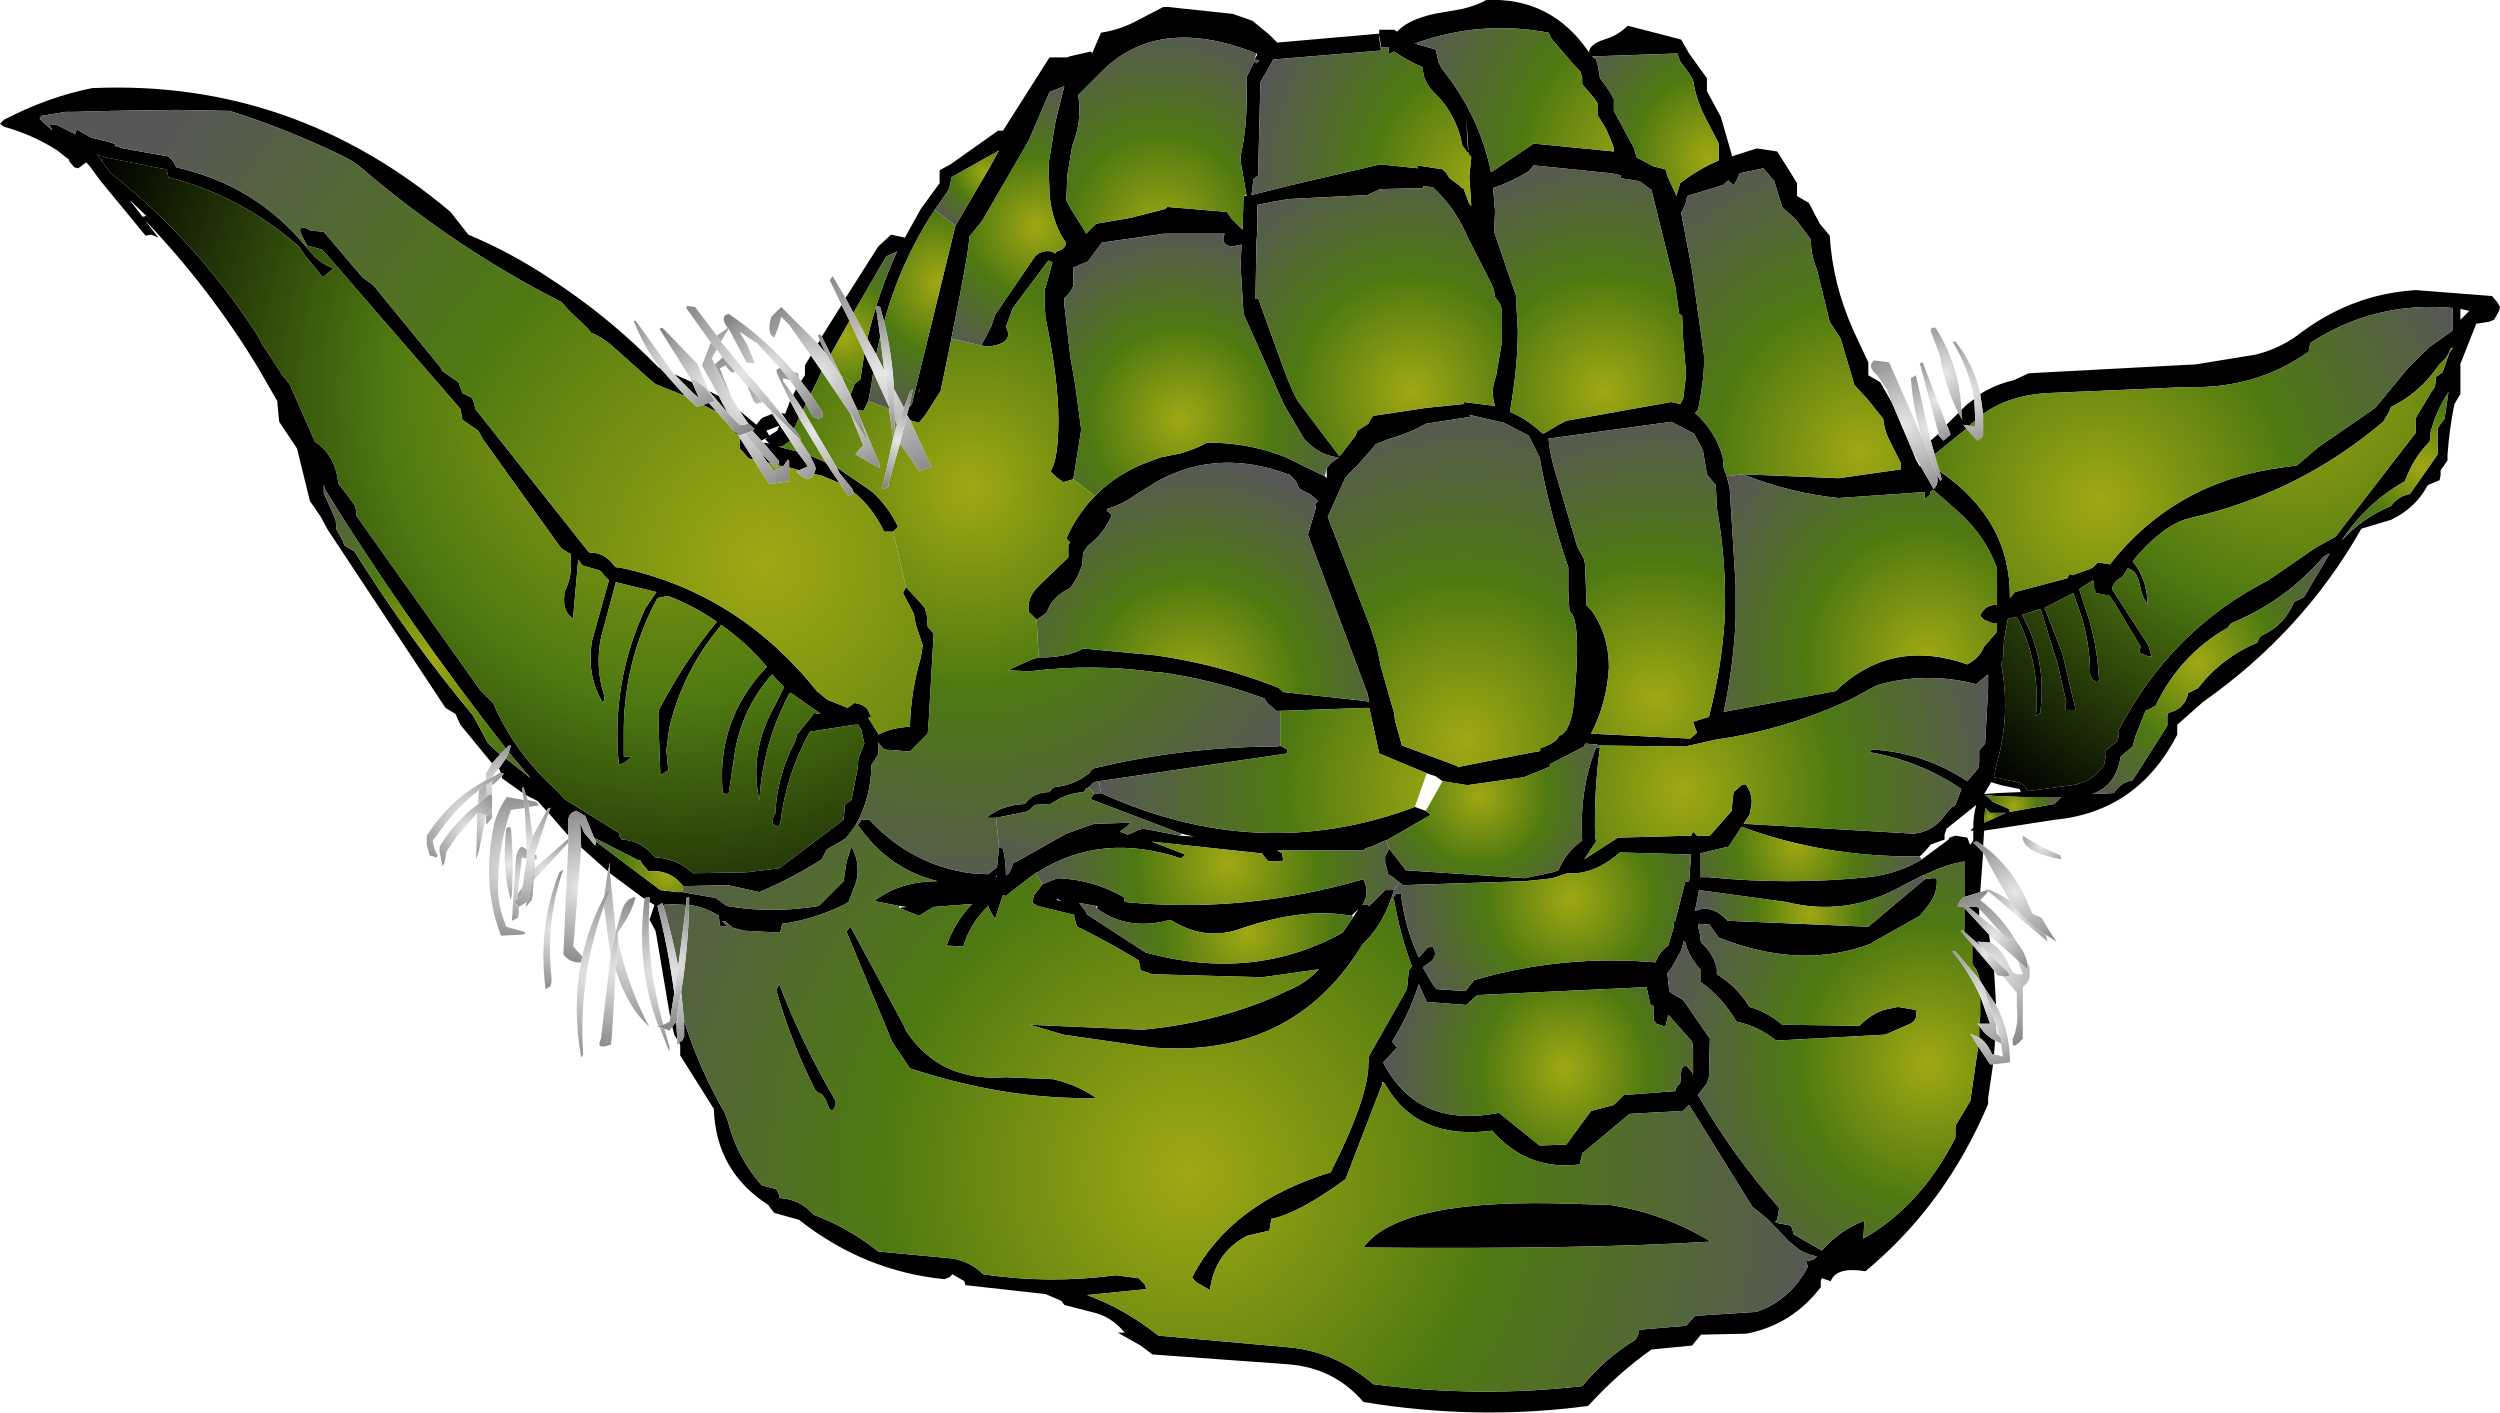 <?xml version="1.0" encoding="UTF-8" standalone="no"?>
<svg xmlns:xlink="http://www.w3.org/1999/xlink" height="71.35px" width="126.25px" xmlns="http://www.w3.org/2000/svg">
  <g transform="matrix(1.0, 0.0, 0.0, 1.0, 62.75, 35.65)">
    <path d="M-20.05 -20.6 L-18.4 -23.2 -17.75 -23.8 -17.05 -23.65 -16.25 -25.1 -15.3 -26.4 -15.3 -26.75 -15.3 -27.05 -14.75 -27.35 -12.35 -29.05 -12.1 -29.05 -9.75 -32.75 -8.85 -32.75 -8.75 -32.8 -7.65 -33.05 -7.6 -32.95 -7.15 -34.0 Q-6.15 -34.15 -5.25 -34.65 L-4.0 -35.3 -3.8 -35.3 -0.5 -34.95 0.5 -34.6 1.35 -33.9 1.5 -33.75 1.75 -33.5 6.9 -33.95 6.9 -34.15 7.65 -34.15 7.8 -34.05 Q8.5 -34.8 10.25 -35.05 L11.1 -35.2 Q11.9 -35.4 12.3 -35.65 15.6 -35.8 17.5 -33.0 17.5 -33.4 18.25 -33.65 18.95 -33.85 19.45 -34.35 L21.2 -33.9 22.15 -33.65 22.55 -32.95 23.45 -31.7 23.45 -31.4 23.45 -31.05 24.15 -29.75 24.7 -27.85 24.7 -27.75 25.95 -28.15 26.0 -28.15 27.0 -28.0 27.6 -27.05 28.0 -26.4 28.0 -26.1 28.0 -25.75 28.6 -25.4 29.15 -24.35 29.65 -23.75 Q29.8 -21.3 30.85 -18.95 L31.6 -17.35 31.6 -17.0 31.6 -16.7 32.2 -16.35 32.8 -15.3 33.8 -12.95 34.0 -12.45 34.2 -12.1 34.25 -12.1 34.9 -10.95 Q35.2 -11.25 35.05 -11.7 L35.0 -11.8 35.25 -11.35 35.3 -11.45 35.2 -11.85 Q38.8 -9.4 38.75 -5.45 L39.0 -5.75 41.65 -6.45 41.75 -6.65 41.85 -6.65 41.9 -6.6 42.75 -6.9 42.95 -7.0 43.1 -7.15 43.2 -7.25 43.5 -7.2 43.8 -7.15 Q46.9 -11.1 51.9 -11.95 L53.25 -12.15 54.3 -13.05 57.2 -15.05 58.8 -17.0 59.9 -18.1 61.1 -18.95 61.1 -20.1 Q57.2 -20.45 53.95 -18.35 L53.85 -18.1 53.85 -17.9 Q51.4 -16.15 48.25 -16.1 L47.6 -16.1 40.65 -15.8 Q38.75 -15.7 37.4 -14.75 L37.25 -15.75 Q38.05 -16.25 38.95 -16.45 L39.7 -16.8 48.15 -17.25 51.2 -17.75 Q52.35 -18.05 53.25 -18.7 55.95 -20.8 59.25 -21.0 L63.1 -20.7 63.35 -20.4 63.5 -20.15 63.45 -19.95 63.2 -19.5 62.95 -19.4 62.3 -19.3 61.55 -17.4 61.5 -17.3 61.5 -16.0 61.5 -15.75 61.2 -15.25 Q60.95 -14.05 60.85 -12.7 L60.85 -12.4 60.5 -11.9 60.5 -11.65 60.45 -11.4 59.85 -11.15 Q59.25 -10.0 58.0 -9.4 L56.5 -8.95 Q53.55 -3.75 48.5 -0.2 L47.2 0.95 47.2 1.2 47.2 1.45 Q45.2 5.35 41.0 5.75 L37.45 6.3 37.4 7.05 37.1 6.85 37.0 6.85 36.9 6.9 36.95 6.95 37.4 7.4 37.25 9.4 36.45 9.65 36.45 8.05 36.45 7.85 36.25 7.9 Q35.55 8.0 34.4 8.55 L34.35 8.55 33.2 9.15 Q30.45 10.65 27.45 9.9 L23.05 9.3 22.85 10.35 23.0 10.3 Q23.75 10.05 24.5 10.85 L31.6 11.15 34.45 8.75 34.8 8.7 35.05 8.7 Q35.15 9.5 34.45 10.3 L34.2 10.6 31.8 11.95 31.75 12.0 Q28.2 13.35 24.05 11.7 L23.65 11.15 23.6 11.05 23.05 11.0 23.0 11.1 23.1 11.55 23.1 11.6 23.15 11.95 Q23.75 12.45 23.95 13.25 L23.95 13.55 Q24.95 14.15 25.6 15.2 26.5 15.45 27.25 16.1 L31.15 16.15 Q31.85 15.45 32.6 15.3 L33.1 15.2 34.0 15.35 Q34.15 15.9 33.6 16.1 L32.45 16.6 26.95 16.9 Q26.0 16.15 24.95 15.95 24.25 14.75 23.15 13.95 L23.15 13.6 23.15 13.35 Q22.6 12.75 22.4 12.1 L22.4 12.0 22.25 11.85 22.25 12.0 22.15 12.35 21.65 13.25 21.45 13.5 21.55 14.4 21.65 14.5 22.25 14.85 23.6 16.8 23.55 18.75 23.45 19.05 23.0 19.65 Q24.75 22.7 27.1 25.35 L27.0 25.95 26.9 26.05 26.95 26.1 27.7 26.25 27.8 26.55 27.8 26.6 27.85 26.7 29.25 27.5 Q30.25 26.4 31.4 26.0 L31.35 26.9 Q34.25 25.25 36.0 21.8 L36.0 21.5 36.0 21.2 36.75 19.95 37.15 17.2 37.75 18.1 37.9 18.1 37.65 19.8 37.65 20.1 Q35.5 25.2 31.45 28.55 30.0 28.3 29.7 29.05 L29.25 28.9 29.2 29.05 29.2 29.35 Q27.75 31.25 25.45 31.7 L23.15 31.75 22.7 32.3 20.65 32.5 Q18.95 33.7 17.45 35.35 11.8 36.1 6.1 35.15 4.65 33.45 2.35 33.25 L-4.55 32.75 -5.15 32.3 -6.3 31.65 -5.95 31.65 Q-6.65 30.8 -7.65 30.6 L-9.0 30.25 -9.15 30.05 -9.25 30.0 -9.95 29.7 -14.0 29.25 -14.05 29.05 -14.65 28.7 -14.8 28.85 -15.05 28.95 Q-19.1 28.55 -22.4 25.95 L-23.65 25.6 -23.85 25.35 -23.95 25.2 Q-26.6 23.5 -26.7 20.35 L-28.4 17.65 -28.4 17.4 -28.4 17.15 -28.45 17.0 -28.3 16.9 -28.2 16.7 -28.2 16.45 -28.2 15.9 Q-27.45 18.3 -26.15 20.55 L-26.0 20.95 Q-25.55 22.75 -24.3 24.2 L-23.55 24.4 -23.4 24.7 -23.4 24.85 Q-22.35 24.9 -21.65 25.7 -19.9 26.35 -18.4 27.55 L-14.7 27.9 Q-13.75 28.05 -13.1 28.7 -9.8 29.2 -6.4 28.75 L-5.25 28.9 -4.95 29.2 -4.85 29.45 -7.85 29.75 Q-5.95 30.45 -4.25 31.8 L2.45 32.4 Q4.75 32.65 6.6 34.25 11.9 34.95 17.15 34.35 18.35 32.9 19.85 32.0 L20.0 31.7 Q19.95 31.55 20.05 31.5 L22.4 31.3 22.85 30.8 25.95 30.6 Q27.55 30.05 28.45 28.5 L28.55 28.3 28.45 28.05 28.85 27.95 29.0 27.8 Q28.5 27.7 28.1 27.45 L27.6 27.05 26.5 25.9 25.75 25.3 22.55 20.15 22.25 20.45 19.55 20.6 17.15 22.6 17.1 22.9 Q17.0 22.95 17.05 23.15 14.4 23.5 12.6 21.45 8.8 21.95 7.2 19.1 L7.1 19.0 7.05 19.0 7.05 19.1 5.2 23.9 Q2.8 25.65 1.45 25.9 L1.4 26.25 1.35 26.5 0.25 26.75 Q-1.4 27.6 -1.65 29.5 L-2.35 29.1 -2.55 28.85 Q-0.6 25.1 4.45 23.55 6.25 20.0 6.35 18.25 L6.35 18.1 6.4 17.65 8.3 14.3 8.4 13.35 8.55 13.15 Q7.95 11.55 7.65 9.8 7.6 9.4 8.0 9.5 8.2 11.2 8.9 12.7 L9.35 12.2 9.6 12.15 Q9.9 12.65 9.45 12.95 L9.1 13.2 9.6 14.05 9.8 14.3 11.25 14.4 11.7 13.85 11.85 13.8 Q16.25 12.55 20.85 12.95 21.05 12.4 21.5 12.1 L21.75 11.25 21.8 10.85 21.85 10.85 22.35 8.9 22.55 8.85 22.65 7.5 19.05 7.4 Q17.75 8.55 16.4 8.45 L15.65 8.7 15.25 8.75 14.25 8.85 8.1 9.05 7.9 8.9 7.65 8.7 7.6 8.65 7.35 8.5 7.2 7.9 7.2 7.65 7.2 7.6 7.4 7.2 8.25 8.3 14.25 8.7 15.65 8.4 15.95 8.3 Q16.35 7.35 17.15 6.8 17.0 4.25 17.85 2.1 L18.05 2.1 Q17.75 4.25 17.8 6.55 L17.85 6.85 17.25 7.75 18.95 6.65 22.65 6.55 22.75 6.35 22.95 6.55 23.6 6.55 24.7 5.3 24.75 4.7 24.8 4.35 25.2 4.0 25.4 3.95 Q25.85 4.55 25.65 5.25 L25.6 5.5 25.3 5.95 33.9 6.45 Q34.85 6.35 35.45 5.55 35.65 5.2 36.0 5.0 L36.3 4.2 Q34.25 2.8 31.75 2.35 31.6 2.35 31.8 2.2 34.4 2.35 36.6 3.8 L37.15 3.15 37.2 2.85 37.2 2.25 37.5 1.9 37.65 -0.9 37.65 -1.6 37.05 -1.1 Q34.5 -1.75 32.05 -1.05 L30.75 -0.35 Q27.45 1.2 23.9 1.7 L22.35 2.05 18.1 2.0 17.9 1.95 17.3 1.9 17.25 2.05 15.5 2.95 15.55 3.05 15.2 3.2 14.2 3.6 11.35 4.0 10.1 3.8 9.75 3.55 9.3 3.4 6.9 2.4 6.4 0.1 6.15 0.1 1.9 0.25 1.7 0.25 1.3 -0.1 1.1 -0.35 1.1 -0.4 1.05 -0.4 0.9 -0.45 Q-1.6 -1.35 -4.15 -1.7 L-4.35 -1.7 Q-7.5 -2.15 -10.75 -1.75 L-11.85 -1.8 -10.65 -2.35 -10.3 -2.45 -9.95 -2.45 Q-8.75 -2.5 -8.05 -2.9 L-4.85 -2.6 -4.35 -2.55 Q-1.25 -2.1 1.6 -1.0 L1.85 -0.9 2.05 -0.7 6.2 -0.25 6.4 -0.2 6.3 -0.65 3.3 -8.65 3.7 -10.0 3.7 -10.15 3.65 -10.15 3.8 -10.35 3.75 -10.4 3.4 -10.7 Q2.95 -10.9 2.85 -11.0 L2.7 -11.35 2.35 -11.7 2.3 -11.7 Q-1.2 -13.0 -4.2 -11.4 L-5.35 -10.7 Q-6.0 -10.2 -6.85 -9.95 L-6.85 -9.85 -6.6 -9.65 Q-7.0 -8.7 -7.8 -8.1 L-8.05 -7.75 -8.1 -7.1 -8.35 -6.5 -8.7 -5.95 Q-9.6 -5.55 -9.9 -4.7 L-10.4 -4.35 -10.8 -4.75 Q-10.9 -5.45 -10.35 -6.0 L-10.1 -6.25 -8.8 -7.5 -8.8 -7.8 -8.8 -8.05 -8.8 -8.15 -8.7 -8.25 -8.9 -8.45 Q-8.35 -9.7 -7.45 -10.6 -6.3 -11.8 -4.55 -12.4 L-4.15 -12.55 -3.15 -12.75 Q-2.3 -13.0 -1.8 -13.3 0.35 -13.3 2.2 -12.55 L4.15 -11.6 4.25 -11.5 4.25 -11.7 4.25 -12.0 4.45 -12.25 4.85 -12.55 Q3.85 -12.65 3.1 -13.5 L2.1 -15.2 0.05 -19.8 -0.1 -22.25 -0.05 -23.3 -0.55 -23.2 Q-1.15 -23.3 -0.9 -23.85 L-3.95 -23.85 -7.1 -23.4 -7.4 -23.0 -7.8 -22.45 -8.3 -22.25 -8.3 -22.2 -8.35 -22.2 -8.55 -22.15 -8.55 -21.85 -8.55 -21.2 -8.7 -20.9 -9.0 -20.6 -9.0 -20.25 -8.7 -17.65 -8.45 -16.2 -8.15 -13.95 -8.45 -12.05 -8.55 -11.45 -9.05 -11.3 -9.4 -11.55 -9.7 -11.85 Q-9.3 -12.45 -9.3 -14.45 -9.3 -16.5 -9.95 -19.6 L-10.0 -20.35 -10.0 -21.0 -9.9 -21.3 -9.6 -22.4 -9.8 -22.5 -11.6 -20.1 -11.95 -19.15 Q-11.5 -18.3 -12.85 -18.15 L-13.2 -18.2 -12.7 -19.15 -12.5 -19.75 -10.55 -22.6 Q-10.25 -23.05 -9.65 -22.95 L-9.45 -22.85 -9.4 -22.95 Q-8.85 -23.1 -8.95 -23.45 L-9.15 -23.75 Q-9.7 -24.8 -9.75 -25.95 L-9.8 -27.35 -9.45 -29.5 -9.0 -31.3 -9.75 -31.0 -10.8 -28.55 -13.15 -24.5 -13.8 -23.7 Q-13.8 -23.0 -14.7 -18.6 L-14.7 -18.55 -15.25 -15.9 -16.05 -14.65 -16.35 -14.3 -16.7 -14.4 -16.7 -14.35 -16.7 -14.4 -16.8 -14.45 -16.95 -14.7 -16.85 -15.05 -16.7 -15.25 -14.5 -24.25 -12.8 -27.15 -12.3 -28.05 -14.7 -26.7 -14.75 -26.4 -14.85 -26.05 -15.55 -25.05 -15.6 -24.95 -15.65 -24.9 Q-17.3 -22.35 -18.1 -19.4 L-18.3 -20.15 Q-18.55 -20.25 -18.5 -20.05 L-18.3 -18.65 -18.5 -17.75 -18.95 -18.55 Q-18.4 -20.85 -17.45 -22.95 L-18.0 -22.7 -19.65 -19.85 -20.05 -20.6 M34.75 -13.4 L35.15 -13.75 35.15 -13.65 35.4 -13.4 35.75 -13.7 35.65 -14.0 35.55 -14.2 36.15 -14.8 36.35 -14.45 36.3 -14.7 36.3 -14.95 36.55 -15.2 36.95 -15.5 37.0 -14.4 36.8 -14.25 36.7 -14.15 36.4 -14.2 36.55 -14.0 34.95 -12.7 34.75 -13.4 M37.95 13.35 L38.05 15.1 37.45 14.2 37.2 13.8 37.2 13.7 37.05 13.3 36.85 13.05 36.85 12.4 36.85 12.05 37.95 13.35 M-28.55 16.85 L-28.7 16.6 -28.8 16.2 -28.6 15.95 -28.55 16.85 M-30.2 9.75 L-31.95 8.45 -31.95 7.9 -32.05 8.35 -33.4 7.15 -33.45 5.9 -33.25 6.4 -32.7 7.05 -32.65 6.9 -32.65 6.85 -29.4 9.3 -28.55 9.4 -28.5 9.4 -28.3 9.4 -26.6 9.7 -26.05 10.1 Q-23.8 10.5 -21.4 10.1 L-20.4 9.1 -20.15 8.85 -20.0 7.85 -19.75 7.1 Q-19.3 7.9 -19.5 8.85 L-19.9 9.9 -20.15 10.05 Q-21.7 10.8 -23.25 11.0 L-23.35 11.45 -25.2 11.35 -25.75 11.2 -26.1 10.9 -26.3 10.85 -26.0 11.15 -26.4 11.1 -26.45 10.6 Q-27.15 10.15 -27.95 10.05 L-27.95 9.65 -28.1 9.7 -28.1 10.05 -29.15 10.0 -29.25 10.1 -29.3 9.95 -29.55 10.1 Q-29.0 12.25 -28.7 14.5 L-28.9 15.75 -29.6 11.6 -29.65 11.35 -29.95 10.8 -29.7 10.05 -29.95 9.9 -29.95 9.65 -30.2 9.7 -30.2 9.75 M-36.35 4.4 L-37.4 3.65 -37.4 3.55 -37.3 3.4 -37.45 3.4 -37.55 3.15 -37.2 2.65 -35.95 3.65 -37.05 2.35 -36.95 2.0 -37.05 2.0 -37.2 2.15 Q-42.1 -4.1 -46.35 -10.95 L-46.4 -11.2 -46.4 -10.75 -45.8 -9.4 -45.75 -8.9 -45.45 -8.35 -45.35 -8.1 -44.85 -7.8 Q-42.1 -3.4 -38.85 0.5 L-38.1 1.9 -37.5 2.45 -37.9 2.9 -39.5 0.95 -39.75 0.4 -40.25 0.1 -46.2 -8.9 -46.55 -9.55 -47.1 -10.35 -47.75 -13.0 -48.65 -14.35 -48.7 -14.85 -48.75 -15.4 -49.7 -17.05 Q-52.15 -21.1 -55.45 -24.55 L-54.75 -23.65 -55.1 -23.8 -55.4 -23.75 -57.7 -26.55 -58.25 -27.3 -58.4 -27.45 -58.8 -27.15 -59.0 -27.2 -59.25 -27.5 -59.3 -27.65 -59.35 -27.65 -59.85 -28.05 Q-61.1 -28.85 -62.55 -29.25 L-62.75 -29.4 -62.55 -29.6 Q-60.35 -30.75 -58.1 -31.2 -47.95 -31.65 -40.0 -24.95 L-39.1 -23.8 Q-36.95 -22.9 -35.0 -21.6 -32.05 -19.7 -29.5 -17.1 L-29.4 -17.05 -28.15 -15.65 -29.65 -16.25 -29.95 -16.5 -31.8 -18.15 Q-32.3 -18.6 -32.9 -18.85 L-33.1 -19.1 -34.0 -19.95 -34.4 -20.4 -34.5 -20.45 Q-39.7 -23.1 -44.3 -27.0 -44.85 -27.5 -45.5 -27.8 -48.3 -29.15 -51.15 -30.05 L-53.85 -30.1 -57.15 -30.05 -59.0 -30.0 -59.45 -30.0 -60.65 -29.8 -60.75 -29.65 -60.1 -29.05 -60.15 -29.15 Q-60.35 -29.45 -60.1 -29.35 L-59.9 -29.35 -59.0 -28.9 -58.95 -28.85 -58.95 -28.95 -58.85 -29.1 -58.15 -28.7 -57.15 -28.45 -57.0 -28.4 -56.95 -28.4 -56.9 -28.3 -57.0 -28.3 -56.5 -28.15 -55.1 -27.9 -54.25 -27.75 -54.0 -27.5 -53.85 -27.2 Q-49.85 -26.3 -47.3 -23.2 L-47.05 -22.9 Q-46.6 -22.35 -45.9 -22.1 L-46.15 -21.9 -46.45 -21.65 -47.35 -22.75 -47.65 -23.2 Q-50.55 -25.75 -54.25 -26.7 L-54.3 -26.95 -54.35 -27.1 -54.65 -27.15 -57.15 -27.65 -57.4 -27.7 -57.85 -27.85 -57.65 -27.6 -57.55 -27.55 -57.65 -27.55 -57.15 -26.9 Q-52.85 -23.5 -49.8 -18.8 L-49.6 -18.45 -49.5 -18.25 -48.45 -16.65 -48.15 -16.3 -47.2 -14.15 -46.85 -13.35 Q-46.0 -12.8 -45.75 -11.75 L-45.65 -11.2 -45.25 -10.7 -44.85 -10.15 -44.75 -9.85 -44.75 -9.6 -38.5 -0.8 -37.85 -0.15 Q-36.75 2.4 -34.6 4.3 L-34.25 4.7 -31.6 6.35 -31.5 6.4 -31.45 6.6 -31.35 6.75 -31.25 6.75 Q-30.35 6.85 -29.75 7.55 L-29.65 7.65 Q-28.55 7.7 -27.75 8.45 L-25.05 8.4 -23.4 8.2 -20.15 5.75 -20.1 5.25 -20.1 5.0 -19.75 4.75 -19.45 3.2 -19.4 2.65 -19.1 1.9 -19.25 1.25 -19.25 1.2 -19.35 1.05 -19.4 0.95 -19.55 0.95 -19.6 0.95 -21.85 1.3 Q-23.05 3.45 -23.35 5.95 L-23.45 6.1 -23.75 5.95 -23.7 5.6 -23.6 5.45 Q-23.5 3.5 -22.6 1.8 L-22.5 1.45 -21.7 0.45 -21.65 0.35 -21.45 0.4 -21.3 0.4 -22.8 -0.65 -22.85 -0.65 -22.9 -0.6 Q-24.25 1.95 -24.4 4.8 -24.95 2.3 -23.6 -0.05 L-23.15 -0.95 -23.6 -1.4 -23.75 -1.6 Q-25.4 0.25 -25.7 2.75 L-25.95 4.4 -26.05 4.45 -26.25 4.4 Q-26.6 0.75 -24.05 -1.95 L-24.0 -1.95 Q-25.1 -3.25 -26.35 -4.1 L-26.35 -4.05 Q-28.25 -1.8 -28.95 1.1 L-29.1 2.25 -29.0 3.25 -29.4 3.5 -29.5 0.75 -29.5 0.25 Q-28.2 -2.25 -26.55 -4.25 -27.7 -5.05 -29.0 -5.55 L-29.05 -5.55 -29.55 -5.45 Q-31.3 -2.2 -31.25 1.55 L-31.25 2.55 -31.05 2.55 -30.85 2.55 -30.95 2.65 -31.25 2.9 -31.5 2.95 Q-31.9 -1.2 -30.15 -4.95 L-29.6 -5.75 -31.65 -6.25 -32.4 -3.45 Q-32.7 -2.0 -32.25 -0.55 -32.2 -0.35 -32.3 -0.15 -33.15 -1.55 -32.85 -3.3 L-32.0 -6.35 -32.25 -6.6 -32.4 -6.8 -32.5 -6.85 -33.35 -7.1 -33.55 -7.4 -33.8 -4.55 -33.8 -4.4 Q-34.35 -4.75 -34.25 -5.6 L-34.25 -5.75 Q-33.8 -6.6 -33.95 -7.6 L-33.9 -7.65 -34.4 -7.95 -38.35 -13.45 -38.6 -13.9 -39.4 -14.45 -39.45 -14.75 -39.5 -15.0 -46.35 -22.9 -46.5 -23.05 -47.25 -23.25 -47.55 -23.85 Q-47.7 -24.2 -47.35 -24.15 L-47.05 -24.0 -46.4 -23.95 -44.45 -21.65 -43.9 -21.25 -40.55 -17.15 -40.4 -16.9 -39.6 -16.35 -39.5 -16.1 -39.4 -15.8 -38.9 -15.55 -38.8 -15.25 -38.75 -15.0 -33.4 -8.25 -33.0 -7.75 Q-32.2 -7.75 -31.75 -7.1 L-31.65 -7.0 -31.55 -7.0 -31.5 -7.0 Q-25.5 -5.75 -21.5 -0.75 L-20.95 -0.3 -20.55 -0.15 -19.95 0.1 -19.6 -0.15 Q-19.2 -0.1 -18.95 0.15 L-18.75 0.55 -18.9 0.6 -18.4 1.4 -18.4 1.45 Q-17.75 1.1 -16.8 1.05 -16.75 -0.75 -16.25 -2.45 L-16.15 -3.05 -16.5 -4.1 -16.6 -4.65 -17.15 -5.7 -17.0 -6.0 -16.35 -5.3 -16.05 -4.95 -15.95 -4.6 -15.9 -4.0 -15.6 -3.65 -15.85 0.75 -15.9 1.4 -16.5 2.0 -16.8 2.3 -18.1 2.2 -18.4 1.85 -18.4 1.95 -18.4 2.2 -18.4 2.45 -18.75 3.0 Q-18.75 4.55 -19.5 5.95 L-19.7 6.25 -20.05 6.7 -21.0 7.25 -21.25 7.75 Q-22.75 8.7 -24.4 9.4 L-26.0 9.05 -28.25 9.1 Q-28.9 8.25 -30.0 8.35 L-30.25 8.05 -30.4 7.85 -30.4 7.8 -30.5 7.8 -32.75 6.65 -33.2 5.55 -33.65 5.3 Q-34.05 5.4 -34.05 5.8 L-34.05 6.55 -35.05 5.4 -34.95 5.15 -35.05 5.15 -35.15 5.3 -35.6 4.8 -36.2 4.5 -36.3 4.1 -36.4 4.15 -36.35 4.4 M-28.7 -16.75 L-27.8 -16.35 -27.45 -15.55 -27.75 -15.8 -28.7 -16.75 M-26.95 -15.9 L-26.45 -15.65 -26.25 -15.25 -26.0 -14.8 -26.95 -15.9 M-22.3 -16.4 L-22.1 -16.7 -22.1 -16.95 -22.1 -17.2 -21.8 -17.7 -21.25 -16.9 -21.8 -15.75 -22.3 -16.4 M-21.45 -18.3 L-21.35 -18.45 -21.05 -17.8 -21.45 -18.3 M-21.25 -18.65 L-20.25 -20.25 -19.85 -19.45 -20.8 -17.75 -21.25 -18.65 M21.95 -32.95 L17.65 -32.8 17.85 -32.65 17.95 -32.3 18.0 -32.0 18.05 -31.7 18.35 -31.3 18.55 -31.0 18.75 -30.65 18.75 -30.35 18.75 -30.05 19.75 -28.2 19.9 -27.7 20.75 -27.25 21.35 -27.1 21.5 -26.65 21.85 -25.9 21.9 -25.75 22.1 -26.4 Q23.0 -27.1 24.05 -27.55 L24.05 -27.7 24.05 -28.1 24.05 -28.4 23.4 -29.65 Q22.9 -30.6 22.75 -31.6 L22.55 -31.95 22.1 -32.55 21.95 -32.95 M25.25 -11.7 L30.1 -11.5 33.25 -11.95 33.25 -12.25 32.6 -13.55 Q32.4 -14.0 32.35 -14.5 L31.55 -15.5 30.9 -16.2 30.2 -18.55 29.65 -19.4 29.0 -22.05 Q28.7 -22.75 28.7 -23.55 L27.95 -24.55 27.25 -25.2 26.85 -26.5 26.3 -27.15 25.1 -26.9 24.95 -26.55 24.8 -26.3 24.55 -26.5 24.55 -26.55 24.25 -26.3 22.45 -25.75 22.4 -25.45 22.25 -25.1 22.15 -24.9 22.7 -22.0 23.2 -18.45 23.3 -17.7 Q23.35 -16.7 23.0 -14.95 L22.85 -14.8 Q23.9 -13.85 24.25 -12.55 L24.3 -12.0 24.45 -11.6 24.6 -11.0 24.9 -6.1 24.9 -4.4 Q24.8 -2.05 24.3 0.3 L29.95 -0.75 Q32.75 -3.45 36.6 -2.1 37.2 -2.4 37.45 -3.0 L38.1 -3.75 38.1 -4.2 37.95 -4.15 37.45 -4.35 37.25 -4.55 Q37.45 -5.05 37.95 -5.1 L38.1 -5.1 38.1 -6.95 Q37.5 -8.6 36.15 -9.8 L34.9 -10.9 34.75 -10.85 34.7 -10.65 34.45 -10.45 34.45 -10.75 34.45 -10.8 30.1 -10.5 Q27.65 -10.75 25.25 -11.7 M7.0 -33.25 L6.9 -33.9 6.9 -33.7 7.0 -33.1 1.6 -32.65 1.55 -32.65 1.2 -32.0 1.1 -31.85 0.9 -31.5 0.8 -27.45 0.8 -26.8 0.55 -26.6 0.45 -25.8 2.45 -26.3 6.95 -27.35 8.85 -27.15 8.8 -27.3 10.1 -27.1 10.3 -26.9 10.45 -26.65 11.0 -26.25 11.05 -26.15 11.15 -26.15 11.45 -25.35 11.55 -25.25 11.45 -26.75 11.55 -27.7 11.4 -27.9 11.4 -27.95 11.35 -27.95 11.1 -28.3 Q10.8 -29.9 9.65 -31.0 9.1 -31.55 9.1 -32.25 8.3 -32.6 7.65 -33.05 L7.35 -32.9 7.4 -33.25 7.0 -33.25 M11.4 -27.95 L11.4 -28.15 Q11.25 -30.7 11.35 -28.55 L11.4 -27.95 M9.9 -32.5 L10.05 -32.2 Q11.95 -29.85 12.55 -26.95 L14.7 -28.4 18.75 -28.0 18.75 -28.15 18.65 -28.45 18.35 -29.15 17.95 -29.8 17.95 -30.1 17.95 -30.4 17.75 -30.7 17.45 -31.05 17.15 -31.4 17.15 -31.75 17.05 -32.05 16.75 -32.35 15.6 -33.7 15.45 -34.0 Q12.0 -34.65 8.7 -33.45 L9.75 -33.15 9.9 -32.5 M0.6 -32.65 L0.75 -32.9 0.7 -32.95 Q-1.8 -33.95 -3.8 -33.7 -5.7 -33.45 -7.1 -32.05 L-8.3 -30.85 Q-8.1 -29.5 -8.6 -28.3 L-8.85 -26.8 -8.9 -25.55 -8.7 -25.15 -7.95 -23.95 -7.9 -23.85 -7.4 -24.35 -5.65 -24.65 -3.9 -25.1 -3.8 -25.2 -0.8 -24.95 -0.55 -24.6 0.0 -24.05 0.05 -25.75 0.2 -25.75 0.2 -25.8 -0.1 -27.5 -0.1 -27.75 Q0.25 -29.35 0.2 -31.1 L0.2 -31.75 0.6 -32.55 0.7 -32.45 0.85 -32.6 0.6 -32.65 M1.45 -25.45 L0.75 -25.3 0.75 -24.1 0.7 -23.4 0.65 -20.55 0.8 -20.55 2.05 -17.1 Q2.6 -15.6 2.9 -15.25 L4.9 -12.6 5.7 -13.65 5.8 -13.9 6.35 -14.25 6.45 -14.45 6.6 -14.65 9.25 -15.05 11.2 -15.25 11.15 -15.35 12.75 -15.15 Q12.5 -15.9 12.8 -16.65 L13.1 -18.4 13.1 -20.0 13.0 -20.3 12.75 -20.65 12.7 -20.95 12.6 -21.25 11.4 -23.6 Q10.75 -25.15 9.6 -26.2 L9.1 -26.25 9.15 -26.15 6.95 -26.1 6.3 -25.8 2.35 -25.6 1.45 -25.45 M14.45 -27.0 Q13.55 -26.45 12.65 -26.15 L12.75 -25.0 12.7 -23.95 13.8 -20.75 13.9 -18.95 Q13.9 -17.15 13.5 -14.85 14.35 -14.5 15.1 -13.8 L15.2 -13.75 15.95 -14.2 16.35 -14.4 21.65 -15.35 22.1 -15.25 22.25 -15.5 22.4 -16.75 22.25 -18.5 22.2 -19.7 22.05 -19.8 21.85 -21.2 20.65 -26.05 20.05 -26.5 19.1 -26.65 19.1 -26.8 18.6 -26.9 14.7 -27.3 14.45 -27.0 M11.5 -14.6 L9.25 -14.25 Q8.5 -13.8 7.3 -13.45 L6.7 -13.2 6.6 -13.05 5.8 -12.15 5.3 -11.65 5.25 -11.55 5.2 -11.55 4.3 -9.55 6.45 -4.0 6.8 -2.9 6.95 -2.15 6.95 -2.1 7.65 0.35 7.7 0.75 8.05 2.0 10.75 3.0 10.85 3.05 10.9 3.1 11.05 3.05 14.6 2.35 14.95 2.3 15.05 2.25 15.0 2.15 Q15.8 1.9 16.0 1.5 16.5 1.35 16.7 0.1 17.15 -4.2 16.55 -4.75 L16.5 -4.9 16.45 -5.8 16.45 -7.0 Q15.5 -9.75 15.0 -12.55 L14.45 -13.65 13.2 -14.3 11.45 -14.7 11.5 -14.6 M17.3 -7.1 L17.35 -5.7 17.35 -5.1 17.6 -4.85 Q18.5 -3.6 18.5 -1.95 18.4 -0.15 17.6 1.4 L22.6 1.65 22.95 1.35 22.85 1.1 22.75 0.8 23.55 0.55 Q24.2 -1.95 24.35 -4.45 24.45 -7.2 23.95 -10.0 L23.9 -11.15 23.65 -11.45 23.45 -11.7 23.25 -12.9 22.8 -13.75 21.65 -14.35 15.45 -13.5 Q15.55 -12.5 15.9 -11.45 L16.9 -8.05 17.25 -7.4 17.3 -7.1 M38.65 -4.4 L38.45 -3.3 38.4 -2.3 38.3 -2.2 Q38.8 0.4 38.1 2.85 L37.95 3.5 37.95 3.6 38.45 3.7 39.3 3.9 39.5 4.05 39.65 4.3 41.9 4.0 Q42.9 3.85 43.5 3.0 L43.6 2.5 43.6 2.25 44.2 1.75 44.25 1.45 44.25 1.2 Q46.9 -3.85 51.8 -6.35 L54.2 -8.0 55.2 -8.55 59.25 -13.8 59.25 -14.3 59.25 -14.55 60.0 -15.8 60.2 -16.1 60.25 -16.35 60.25 -16.6 60.6 -16.85 60.95 -17.85 61.1 -18.05 61.1 -18.1 61.0 -18.05 60.9 -17.8 60.75 -17.55 60.4 -17.2 Q59.45 -15.8 58.0 -15.1 L57.9 -14.85 57.6 -14.35 Q53.35 -10.75 47.9 -9.5 47.25 -9.35 46.6 -8.9 45.65 -8.2 44.95 -7.3 45.65 -6.45 45.7 -5.25 L45.7 -5.15 Q45.45 -5.4 45.3 -6.15 45.15 -6.85 44.7 -6.95 L44.45 -6.55 44.1 -6.3 43.95 -6.05 43.9 -5.9 45.75 -3.05 45.9 -2.5 45.75 -2.5 45.35 -2.65 45.3 -2.75 45.35 -3.0 44.0 -5.25 43.75 -5.6 43.6 -5.6 43.1 -5.7 43.0 -5.95 43.0 -6.0 42.95 -6.05 43.0 -6.05 43.0 -6.1 43.0 -6.15 42.95 -6.35 42.25 -5.9 42.5 -5.1 Q43.15 -3.35 43.25 -1.35 L43.2 -1.2 Q42.9 -1.25 42.8 -1.6 42.8 -3.2 42.3 -4.7 L41.95 -5.7 40.5 -4.95 41.4 -2.65 42.05 0.1 42.05 0.2 41.55 0.2 41.55 -0.05 41.6 -0.2 41.15 -2.15 40.3 -4.9 39.35 -4.6 Q40.45 -2.7 40.35 -0.4 L40.3 0.2 40.3 0.35 40.05 0.5 40.1 0.15 Q40.2 -2.35 39.1 -4.5 L38.65 -4.4 M60.35 -13.75 L60.35 -14.0 60.5 -14.25 60.7 -14.5 60.9 -15.85 Q60.3 -14.95 60.0 -13.85 L59.95 -13.35 Q59.2 -12.6 58.8 -11.6 L58.7 -11.35 Q56.75 -10.25 55.5 -8.35 56.55 -9.5 58.0 -10.1 58.35 -10.6 58.95 -10.7 L60.35 -12.7 60.35 -13.75 M48.25 -0.9 Q49.45 -2.45 51.25 -3.2 L51.35 -3.45 51.45 -3.55 Q52.6 -4.05 53.1 -5.25 L53.2 -5.3 53.6 -5.5 54.9 -7.7 54.6 -7.55 Q52.7 -5.35 50.1 -4.25 49.9 -4.2 49.75 -3.95 47.35 -2.6 46.1 0.0 L45.6 0.25 45.1 1.5 44.95 2.05 44.35 2.55 Q44.1 4.05 42.9 4.45 L44.0 4.4 Q44.35 3.85 44.95 3.75 L46.7 1.0 46.7 0.5 46.75 0.35 Q47.6 0.15 47.75 -0.65 L48.25 -0.9 M61.5 -19.5 L61.95 -19.95 61.5 -20.05 61.5 -19.5 M41.25 4.7 L41.35 4.6 39.55 4.6 39.45 4.65 39.45 4.6 38.05 4.55 37.5 4.5 37.75 4.7 37.9 4.85 38.7 5.2 38.75 5.35 41.0 4.95 41.25 4.7 M37.45 4.45 L38.1 4.4 39.3 4.35 39.25 4.2 38.3 4.0 37.8 3.85 37.45 4.45 M34.3 7.75 L35.65 6.75 35.7 6.65 36.0 6.55 36.6 6.65 36.75 7.05 36.75 7.0 36.9 6.8 36.9 6.3 36.75 6.3 36.9 6.15 Q36.9 5.55 37.05 5.0 L35.55 6.2 35.45 6.5 35.45 6.75 35.3 6.8 34.75 7.0 34.5 7.3 34.2 7.6 Q29.35 7.65 25.2 6.1 L24.55 7.1 23.1 7.45 23.1 8.65 23.55 8.65 Q27.6 9.05 31.55 8.65 33.05 8.5 34.3 7.75 M37.45 5.85 L37.45 5.9 38.55 5.4 37.75 5.4 37.7 5.35 37.5 5.15 37.45 5.85 M37.2 16.75 L37.2 16.15 37.3 16.3 Q37.6 16.7 38.0 16.9 L37.95 17.6 37.85 17.6 Q37.6 17.0 37.2 16.75 M37.2 16.05 L37.25 15.7 37.25 15.35 37.25 14.65 37.75 16.05 37.6 16.05 37.2 16.05 M36.45 11.4 L36.45 10.2 37.7 11.55 37.75 11.95 37.1 11.9 37.3 12.15 37.4 12.25 36.45 11.4 M36.65 10.15 L37.1 10.15 37.2 10.25 37.2 10.35 37.2 10.6 36.65 10.15 M20.6 15.1 L20.4 14.2 11.85 14.6 11.3 15.1 9.3 14.95 8.9 14.05 Q8.4 15.6 7.55 16.95 L7.8 17.25 7.25 17.85 7.1 18.0 Q8.8 21.35 12.95 20.55 L15.0 22.2 16.35 22.15 17.6 20.45 18.75 20.15 19.25 19.65 21.85 19.45 Q21.9 19.2 22.1 19.05 L22.15 18.5 Q22.15 18.2 22.4 18.15 L22.7 18.5 22.7 18.6 22.75 18.55 22.75 17.3 22.7 16.95 21.5 15.6 21.45 15.8 21.35 16.2 20.9 16.05 20.75 15.85 20.75 15.15 20.6 15.1 M38.05 16.1 L38.0 16.0 38.05 16.05 38.05 16.1 M9.25 5.3 L9.5 5.5 7.25 6.8 7.2 6.8 6.95 6.9 6.75 7.0 6.4 7.15 Q6.2 7.15 6.1 7.3 L1.75 7.3 2.0 7.45 2.05 7.8 1.95 7.85 1.3 7.85 1.05 7.55 1.0 7.45 -4.6 6.85 -2.9 7.5 -3.1 7.7 Q-7.15 6.35 -10.35 8.4 L-10.4 8.4 -10.45 8.45 -10.6 8.55 -11.65 9.35 -11.95 9.6 -12.1 9.55 -12.4 10.45 -12.5 10.75 -12.75 10.35 -12.85 10.1 Q-13.8 11.05 -14.1 12.15 L-14.95 12.1 Q-14.5 10.85 -13.65 10.0 L-15.6 10.15 -16.35 10.6 -17.35 10.2 -16.95 10.15 -17.35 10.1 -18.6 9.85 Q-17.3 8.85 -15.4 8.85 -17.65 8.3 -19.1 6.45 L-19.45 6.0 -19.3 5.85 -19.3 5.75 -19.05 5.75 -18.85 5.75 Q-16.7 8.05 -13.7 8.45 L-12.85 8.5 -12.4 8.15 -12.3 7.15 -12.1 7.2 Q-11.95 7.85 -11.95 8.55 L-11.8 8.45 -11.65 8.15 -11.6 7.95 -11.4 7.85 -8.9 6.45 -7.5 5.95 -7.4 5.95 -5.75 5.9 -5.65 5.9 -5.85 6.1 -6.2 6.35 -5.8 6.5 -5.55 6.4 -5.25 6.25 -5.0 6.2 -3.15 6.55 -2.45 6.6 -3.1 6.45 -7.7 4.7 -7.5 4.45 -7.15 4.4 Q0.85 8.05 8.7 5.1 L9.25 5.3 M1.9 2.0 L2.25 2.2 2.25 2.4 -7.25 3.8 -7.5 3.85 -7.75 4.1 -7.95 4.2 -8.0 4.35 Q-8.8 4.4 -9.45 4.8 L-9.7 4.95 -9.85 4.95 -10.5 5.0 -10.75 5.25 -10.95 5.35 -12.45 5.65 -12.95 5.65 Q-12.15 5.0 -11.0 4.95 -10.55 4.35 -9.75 4.35 L-9.6 4.15 -9.5 4.1 Q-8.5 4.0 -7.75 3.4 L-7.6 3.2 -7.5 3.15 Q-2.95 2.05 1.75 2.05 L1.9 2.0 M-10.1 9.0 L-9.35 8.7 Q-7.6 8.75 -6.0 9.65 L-5.95 9.85 -5.95 9.9 Q0.1 10.5 6.1 8.75 6.45 9.45 6.05 10.05 L6.3 10.05 6.4 10.1 6.9 9.6 7.1 9.4 7.2 9.3 7.5 9.3 7.65 9.3 7.5 9.75 Q7.0 11.15 6.05 12.05 2.55 17.8 -4.55 17.25 L-9.05 16.6 -10.75 16.1 -5.05 16.35 Q-1.7 16.05 1.35 14.8 L2.45 14.3 Q3.25 13.95 3.85 13.3 L1.0 13.7 -4.55 13.55 -5.15 13.35 -5.2 13.05 -5.25 12.9 -5.25 12.85 Q-6.8 11.9 -8.35 11.15 L-8.5 10.7 -8.5 10.55 -9.75 10.25 -10.35 10.1 -10.6 9.95 -10.55 9.6 -10.1 9.0 M5.6 10.65 L5.85 10.25 5.75 10.35 5.5 10.6 Q3.1 10.15 -0.1 11.25 -1.9 11.9 -3.65 10.8 -5.8 11.4 -7.4 10.2 L-7.3 10.15 -7.4 10.1 -8.25 9.95 -7.9 10.4 -7.9 10.5 -4.9 12.45 Q0.55 13.95 5.05 11.45 L5.6 10.65 M18.55 25.2 Q21.25 25.6 23.65 27.05 17.35 27.45 6.1 27.35 7.95 24.8 16.9 25.15 L16.95 25.15 18.55 25.2 M-17.65 -8.8 L-18.1 -8.8 Q-18.7 -10.05 -19.65 -10.8 L-19.7 -10.95 -20.35 -11.75 -20.5 -12.05 -18.75 -10.85 Q-17.9 -10.1 -17.4 -9.05 L-17.65 -8.8 M-20.35 -11.25 L-21.3 -11.65 -21.65 -11.7 -21.55 -12.0 -21.65 -12.25 -21.85 -12.65 -21.05 -12.3 -20.35 -11.25 M-22.4 -11.9 L-22.9 -12.05 -22.9 -12.35 -22.95 -12.45 -23.2 -12.1 -23.45 -12.15 -23.4 -12.35 -24.2 -13.3 -23.9 -13.25 -24.1 -13.45 -24.0 -13.55 -24.3 -13.4 -24.75 -13.9 -24.65 -14.0 -24.95 -14.25 -25.4 -14.9 -24.55 -14.2 -24.4 -14.4 -24.25 -14.55 -23.75 -14.75 -22.85 -13.4 -22.9 -13.35 -23.25 -13.1 -23.45 -13.1 -22.5 -12.85 -21.95 -12.1 -22.4 -11.9 M-24.7 -12.45 L-24.95 -12.5 -25.25 -12.85 -25.4 -13.0 -25.4 -13.55 -24.7 -12.45 M-25.45 -13.7 L-25.6 -13.75 -25.7 -13.9 -25.45 -13.7 M-26.55 -14.85 L-27.25 -15.2 -26.95 -15.3 -26.55 -14.85 M-55.05 -24.45 L-56.2 -25.55 -55.55 -24.7 -55.35 -24.75 -55.05 -24.45 M-22.55 -16.0 L-22.05 -15.25 -22.2 -14.95 -22.7 -15.7 -22.55 -16.0 M-19.45 -14.95 L-19.8 -15.7 -19.6 -16.25 -19.3 -16.5 -19.1 -17.8 -18.65 -16.85 -18.75 -16.2 -18.9 -15.4 -19.15 -14.9 -19.45 -14.95 M-23.3 -14.8 L-23.1 -14.75 -22.85 -15.4 -22.4 -14.55 -22.65 -14.0 -22.95 -14.3 -23.3 -14.8 M-24.3 -12.75 L-23.8 -12.25 -24.0 -12.3 -24.3 -12.75 M-23.5 -13.9 L-23.4 -14.15 -24.05 -13.9 -23.9 -13.65 -23.5 -13.9 M-16.3 -16.05 L-16.35 -15.8 -16.35 -15.9 -16.3 -16.05 M-9.4 9.8 L-9.15 9.85 -9.35 9.75 -9.4 9.8 M-19.8 11.15 L-17.1 16.15 -17.0 16.4 Q-15.3 19.0 -11.95 18.75 L-9.55 18.85 Q-8.3 19.15 -7.4 19.8 -11.95 19.9 -16.8 18.3 L-17.7 16.95 -20.0 11.4 -19.8 11.15 M-12.4 8.55 L-12.5 8.7 -12.4 8.6 -12.4 8.55 M-23.4 14.05 Q-22.25 17.05 -20.55 19.95 L-20.55 20.15 Q-20.75 20.7 -20.95 20.15 L-21.05 19.9 -21.2 19.65 -21.55 19.45 Q-22.8 17.0 -23.55 14.35 L-23.4 14.05" fill="#000000" fill-rule="evenodd" stroke="none"/>
    <path d="M21.95 -32.95 L22.1 -32.55 22.55 -31.95 22.75 -31.6 Q22.9 -30.6 23.4 -29.65 L24.05 -28.4 24.05 -28.1 24.05 -27.7 24.05 -27.55 Q23.0 -27.1 22.1 -26.4 L21.9 -25.75 21.85 -25.9 21.5 -26.65 21.35 -27.1 20.75 -27.25 19.9 -27.7 19.75 -28.2 18.75 -30.05 18.75 -30.35 18.75 -30.65 18.55 -31.0 18.35 -31.3 18.05 -31.7 18.0 -32.0 17.95 -32.3 17.85 -32.65 17.65 -32.8 21.95 -32.95" fill="url(#gradient0)" fill-rule="evenodd" stroke="none"/>
    <path d="M24.45 -11.6 L24.3 -12.0 24.25 -12.55 Q23.9 -13.85 22.85 -14.8 L23.0 -14.95 Q23.35 -16.7 23.3 -17.7 L23.2 -18.45 22.7 -22.0 22.15 -24.9 22.25 -25.1 22.4 -25.45 22.45 -25.75 24.25 -26.3 24.55 -26.55 24.55 -26.5 24.8 -26.3 24.95 -26.55 25.1 -26.9 26.3 -27.15 26.85 -26.5 27.25 -25.2 27.95 -24.55 28.7 -23.55 Q28.7 -22.75 29.0 -22.05 L29.65 -19.4 30.2 -18.55 30.9 -16.2 31.55 -15.5 32.35 -14.5 Q32.4 -14.0 32.6 -13.55 L33.25 -12.25 33.25 -11.95 30.1 -11.5 25.25 -11.7 24.45 -11.6" fill="url(#gradient1)" fill-rule="evenodd" stroke="none"/>
    <path d="M7.0 -33.1 L7.0 -33.25 7.4 -33.25 7.35 -32.9 7.65 -33.05 Q8.3 -32.6 9.1 -32.25 9.1 -31.55 9.65 -31.0 10.8 -29.9 11.1 -28.3 L11.35 -27.95 11.4 -27.95 11.4 -27.9 11.55 -27.7 11.45 -26.75 11.55 -25.25 11.45 -25.35 11.15 -26.15 11.05 -26.15 11.0 -26.25 10.45 -26.65 10.3 -26.9 10.1 -27.1 8.8 -27.3 8.85 -27.15 6.95 -27.35 2.45 -26.3 0.45 -25.8 0.55 -26.6 0.8 -26.8 0.8 -27.45 0.9 -31.5 1.1 -31.85 1.2 -32.0 1.55 -32.65 1.6 -32.65 7.0 -33.1" fill="url(#gradient2)" fill-rule="evenodd" stroke="none"/>
    <path d="M9.9 -32.5 L9.75 -33.15 8.7 -33.45 Q12.0 -34.65 15.45 -34.0 L15.6 -33.7 16.75 -32.35 17.05 -32.05 17.15 -31.75 17.15 -31.4 17.45 -31.05 17.75 -30.7 17.95 -30.4 17.95 -30.1 17.95 -29.8 18.35 -29.15 18.65 -28.45 18.75 -28.15 18.75 -28.0 14.7 -28.4 12.55 -26.95 Q11.95 -29.85 10.05 -32.2 L9.9 -32.5" fill="url(#gradient3)" fill-rule="evenodd" stroke="none"/>
    <path d="M0.7 -32.95 L0.6 -32.65 0.85 -32.6 0.7 -32.45 0.6 -32.55 0.2 -31.75 0.2 -31.1 Q0.25 -29.35 -0.1 -27.75 L-0.1 -27.5 0.2 -25.8 0.05 -25.75 0.0 -24.05 -0.55 -24.6 -0.8 -24.95 -3.8 -25.2 -3.9 -25.1 -5.65 -24.65 -7.4 -24.35 -7.9 -23.85 -7.95 -23.95 -8.7 -25.15 -8.9 -25.55 -8.85 -26.8 -8.6 -28.3 Q-8.1 -29.5 -8.3 -30.85 L-7.1 -32.05 Q-5.7 -33.45 -3.8 -33.7 -1.8 -33.95 0.7 -32.95" fill="url(#gradient4)" fill-rule="evenodd" stroke="none"/>
    <path d="M1.45 -25.45 L2.35 -25.6 6.3 -25.8 6.95 -26.1 9.15 -26.15 9.1 -26.25 9.6 -26.2 Q10.75 -25.15 11.4 -23.6 L12.6 -21.25 12.7 -20.95 12.75 -20.65 13.0 -20.3 13.1 -20.0 13.1 -18.4 12.8 -16.65 Q12.5 -15.9 12.75 -15.15 L11.15 -15.35 11.2 -15.25 9.25 -15.05 6.6 -14.65 6.45 -14.45 6.35 -14.25 5.8 -13.9 5.7 -13.65 4.9 -12.6 2.9 -15.25 Q2.6 -15.6 2.05 -17.1 L0.8 -20.55 0.65 -20.55 0.7 -23.4 0.75 -24.1 0.75 -25.3 1.45 -25.45" fill="url(#gradient5)" fill-rule="evenodd" stroke="none"/>
    <path d="M14.45 -27.0 L14.7 -27.3 18.6 -26.9 19.1 -26.8 19.1 -26.65 20.05 -26.5 20.65 -26.05 21.85 -21.2 22.05 -19.8 22.2 -19.7 22.25 -18.5 22.4 -16.75 22.25 -15.5 22.1 -15.25 21.65 -15.35 16.35 -14.4 15.95 -14.2 15.2 -13.75 15.1 -13.8 Q14.35 -14.5 13.5 -14.85 13.9 -17.15 13.9 -18.95 L13.8 -20.75 12.7 -23.95 12.75 -25.0 12.65 -26.15 Q13.55 -26.45 14.45 -27.0" fill="url(#gradient6)" fill-rule="evenodd" stroke="none"/>
    <path d="M11.5 -14.6 L11.45 -14.7 13.2 -14.3 14.45 -13.65 15.0 -12.55 Q15.5 -9.75 16.45 -7.0 L16.45 -5.8 16.5 -4.9 16.55 -4.75 Q17.15 -4.2 16.7 0.1 16.5 1.35 16.0 1.5 15.8 1.9 15.0 2.15 L15.05 2.25 14.95 2.3 14.6 2.35 11.05 3.05 10.9 3.1 10.85 3.05 10.75 3.0 8.05 2.0 7.7 0.75 7.65 0.35 6.95 -2.1 6.95 -2.15 6.8 -2.9 6.45 -4.0 4.3 -9.55 5.2 -11.55 5.25 -11.55 5.3 -11.65 5.8 -12.15 6.6 -13.05 6.7 -13.2 7.3 -13.45 Q8.5 -13.8 9.25 -14.25 L11.5 -14.6" fill="url(#gradient7)" fill-rule="evenodd" stroke="none"/>
    <path d="M-8.55 -11.45 L-8.45 -12.05 -8.15 -13.95 -8.45 -16.2 -8.7 -17.65 -9.0 -20.25 -9.0 -20.6 -8.7 -20.9 -8.55 -21.2 -8.55 -21.85 -8.55 -22.15 -8.35 -22.2 -8.3 -22.2 -8.3 -22.25 -7.8 -22.45 -7.4 -23.0 -7.1 -23.4 -3.95 -23.85 -0.9 -23.85 Q-1.15 -23.3 -0.55 -23.2 L-0.05 -23.3 -0.1 -22.25 0.05 -19.8 2.1 -15.2 3.1 -13.5 Q3.85 -12.65 4.85 -12.55 L4.45 -12.25 4.25 -12.0 4.15 -11.6 2.2 -12.55 Q0.35 -13.3 -1.8 -13.3 -2.3 -13.0 -3.15 -12.75 L-4.15 -12.55 -4.55 -12.4 Q-6.3 -11.8 -7.45 -10.6 L-8.55 -11.45" fill="url(#gradient8)" fill-rule="evenodd" stroke="none"/>
    <path d="M-10.4 -4.35 L-9.9 -4.7 Q-9.6 -5.55 -8.7 -5.95 L-8.35 -6.5 -8.1 -7.1 -8.05 -7.75 -7.8 -8.1 Q-7.0 -8.7 -6.6 -9.65 L-6.85 -9.85 -6.85 -9.95 Q-6.0 -10.2 -5.35 -10.7 L-4.2 -11.4 Q-1.2 -13.0 2.3 -11.7 L2.35 -11.7 2.7 -11.35 2.85 -11.0 Q2.95 -10.9 3.4 -10.7 L3.75 -10.4 3.8 -10.35 3.65 -10.15 3.7 -10.15 3.7 -10.0 3.3 -8.65 6.3 -0.65 6.4 -0.2 6.2 -0.25 2.05 -0.7 1.85 -0.9 1.6 -1.0 Q-1.25 -2.1 -4.35 -2.55 L-4.85 -2.6 -8.05 -2.9 Q-8.75 -2.5 -9.95 -2.45 L-10.3 -2.45 -10.4 -4.35" fill="url(#gradient9)" fill-rule="evenodd" stroke="none"/>
    <path d="M-16.8 -14.45 L-16.7 -14.4 -16.7 -14.35 -16.7 -14.4 -16.35 -14.3 -16.05 -14.65 -15.25 -15.9 -14.7 -18.55 -13.2 -18.2 -12.85 -18.15 Q-11.5 -18.3 -11.95 -19.15 L-11.6 -20.1 -9.8 -22.5 -9.6 -22.4 -9.9 -21.3 -10.0 -21.0 -10.0 -20.35 -9.95 -19.6 Q-9.3 -16.5 -9.3 -14.45 -9.3 -12.45 -9.7 -11.85 L-9.4 -11.55 -9.05 -11.3 -8.55 -11.45 -7.45 -10.6 Q-8.35 -9.7 -8.9 -8.45 L-8.7 -8.25 -8.8 -8.15 -8.8 -8.05 -8.8 -7.8 -8.8 -7.5 -10.1 -6.25 -10.35 -6.0 Q-10.9 -5.45 -10.8 -4.75 L-10.4 -4.35 -10.3 -2.45 -10.65 -2.35 -11.85 -1.8 -10.75 -1.75 Q-7.5 -2.15 -4.35 -1.7 L-4.15 -1.7 Q-1.6 -1.35 0.9 -0.45 L1.05 -0.4 1.1 -0.4 1.1 -0.35 1.3 -0.1 1.7 0.25 1.9 0.25 1.9 2.0 1.75 2.05 Q-2.95 2.05 -7.5 3.15 L-7.6 3.2 -7.75 3.4 Q-8.5 4.0 -9.5 4.1 L-9.6 4.15 -9.75 4.35 Q-10.55 4.35 -11.0 4.95 -12.15 5.0 -12.95 5.65 L-12.45 5.65 -12.3 7.15 -12.4 8.15 -12.85 8.5 -13.7 8.45 Q-16.7 8.05 -18.85 5.75 L-19.05 5.75 -19.3 5.75 -19.3 5.85 -19.45 6.0 -19.5 5.95 Q-18.75 4.55 -18.75 3.0 L-18.4 2.45 -18.4 2.2 -18.4 1.95 -18.4 1.85 -18.1 2.2 -16.8 2.3 -16.5 2.0 -15.9 1.4 -15.85 0.75 -15.6 -3.65 -15.9 -4.0 -15.95 -4.6 -16.05 -4.95 -16.35 -5.3 -17.0 -6.0 -17.65 -8.8 -17.4 -9.05 Q-17.9 -10.1 -18.75 -10.85 L-20.5 -12.05 -22.2 -14.95 -22.05 -15.25 -21.7 -14.6 -21.4 -14.5 -21.2 -14.6 -21.2 -14.8 -21.8 -15.75 -21.25 -16.9 -19.8 -14.75 -19.15 -13.15 -19.35 -12.95 -19.55 -12.7 -18.3 -12.0 -18.35 -12.25 -19.3 -14.5 -19.45 -14.95 -19.15 -14.9 -18.9 -15.4 -17.85 -15.0 -17.65 -13.5 -18.2 -10.95 -17.9 -11.05 -17.85 -11.35 -17.3 -13.25 -16.3 -11.85 -15.7 -12.1 -15.85 -12.35 -16.8 -14.45 M-20.05 -16.2 L-20.25 -16.65 -19.6 -16.25 -19.8 -15.7 -20.05 -16.2 M-22.65 -14.0 L-22.4 -14.55 -21.05 -12.3 -21.85 -12.65 -22.4 -13.5 -22.3 -13.4 -22.35 -13.6 -22.65 -14.0 M-22.5 -12.85 L-23.45 -13.1 -23.25 -13.1 -22.9 -13.35 -22.85 -13.4 -22.5 -12.85 M-17.55 -14.45 L-17.45 -14.2 -17.55 -13.9 -17.55 -13.85 -17.6 -13.65 -17.55 -14.45" fill="url(#gradient10)" fill-rule="evenodd" stroke="none"/>
    <path d="M17.3 -7.1 L17.25 -7.4 16.9 -8.05 15.9 -11.45 Q15.55 -12.5 15.45 -13.5 L21.65 -14.35 22.8 -13.75 23.25 -12.9 23.45 -11.7 23.65 -11.45 23.9 -11.15 23.95 -10.0 Q24.45 -7.2 24.35 -4.45 24.2 -1.95 23.55 0.55 L22.75 0.8 22.85 1.1 22.95 1.35 22.6 1.65 17.6 1.4 Q18.4 -0.15 18.5 -1.95 18.5 -3.6 17.6 -4.85 L17.35 -5.1 17.35 -5.7 17.3 -7.1" fill="url(#gradient11)" fill-rule="evenodd" stroke="none"/>
    <path d="M36.15 -14.8 Q35.5 -16.05 35.2 -17.75 L34.8 -18.8 Q34.65 -19.15 35.0 -19.1 36.2 -17.2 36.3 -14.95 L36.3 -14.7 36.35 -14.45 36.15 -14.8" fill="url(#gradient12)" fill-rule="evenodd" stroke="none"/>
    <path d="M35.15 -13.75 L34.2 -17.3 34.35 -17.35 35.55 -14.2 35.65 -14.0 35.75 -13.7 35.4 -13.4 35.15 -13.65 35.15 -13.75" fill="url(#gradient13)" fill-rule="evenodd" stroke="none"/>
    <path d="M34.3 -13.6 Q33.85 -15.05 33.75 -16.55 L34.0 -16.7 34.75 -13.4 34.95 -12.7 35.2 -11.85 35.3 -11.45 35.25 -11.35 35.0 -11.8 34.3 -13.6" fill="url(#gradient14)" fill-rule="evenodd" stroke="none"/>
    <path d="M32.8 -15.3 L32.55 -15.95 32.05 -16.7 Q31.5 -17.15 31.9 -17.45 L32.65 -17.35 34.3 -13.6 35.0 -11.8 35.05 -11.7 Q35.2 -11.25 34.9 -10.95 L34.25 -12.1 33.8 -12.95 32.8 -15.3" fill="url(#gradient15)" fill-rule="evenodd" stroke="none"/>
    <path d="M36.95 -15.5 Q36.7 -17.0 35.85 -18.4 L36.0 -18.4 Q36.95 -17.2 37.25 -15.75 L37.4 -14.75 37.4 -14.0 37.4 -13.7 37.35 -13.55 37.1 -13.4 36.55 -14.0 36.4 -14.2 36.7 -14.15 37.0 -14.1 37.0 -14.4 36.95 -15.5" fill="url(#gradient16)" fill-rule="evenodd" stroke="none"/>
    <path d="M36.7 -14.15 L36.8 -14.25 37.0 -14.4 37.0 -14.1 36.7 -14.15 M36.55 -14.0 L37.1 -13.4 37.35 -13.55 37.4 -13.7 37.4 -14.0 37.4 -14.75 Q38.75 -15.7 40.65 -15.8 L47.6 -16.1 48.25 -16.1 Q51.4 -16.15 53.85 -17.9 L53.85 -18.1 53.95 -18.35 Q57.2 -20.45 61.1 -20.1 L61.1 -18.95 59.9 -18.1 58.8 -17.0 57.2 -15.05 54.3 -13.05 53.25 -12.15 51.9 -11.95 Q46.9 -11.1 43.8 -7.15 L43.5 -7.2 43.2 -7.25 43.1 -7.15 42.95 -7.0 42.75 -6.9 41.9 -6.6 41.85 -6.65 41.75 -6.65 41.65 -6.45 39.0 -5.75 38.75 -5.45 Q38.8 -9.4 35.2 -11.85 L34.95 -12.7 36.55 -14.0" fill="url(#gradient17)" fill-rule="evenodd" stroke="none"/>
    <path d="M24.45 -11.6 L25.25 -11.7 Q27.65 -10.75 30.1 -10.5 L34.45 -10.8 34.45 -10.75 34.45 -10.45 34.7 -10.65 34.75 -10.85 34.9 -10.9 36.15 -9.8 Q37.5 -8.6 38.1 -6.95 L38.1 -5.1 37.95 -5.1 Q37.45 -5.05 37.25 -4.55 L37.45 -4.35 37.95 -4.15 38.1 -4.2 38.1 -3.75 37.45 -3.0 Q37.2 -2.4 36.6 -2.1 32.75 -3.45 29.95 -0.75 L24.3 0.3 Q24.8 -2.05 24.9 -4.4 L24.9 -6.1 24.6 -11.0 24.45 -11.6" fill="url(#gradient18)" fill-rule="evenodd" stroke="none"/>
    <path d="M18.1 2.0 L22.35 2.05 23.9 1.7 Q27.45 1.2 30.75 -0.35 L32.05 -1.05 Q34.5 -1.75 37.05 -1.1 L37.65 -1.6 37.65 -0.9 37.5 1.9 37.2 2.25 37.2 2.85 37.15 3.15 36.6 3.8 Q34.4 2.35 31.8 2.2 31.6 2.35 31.75 2.35 34.25 2.8 36.3 4.2 L36.0 5.0 Q35.65 5.2 35.45 5.55 34.85 6.35 33.9 6.45 L25.3 5.95 25.6 5.5 25.65 5.25 Q25.85 4.55 25.4 3.95 L25.2 4.0 24.8 4.35 24.75 4.7 24.7 5.3 23.6 6.55 22.95 6.55 22.75 6.35 22.65 6.55 18.95 6.65 17.25 7.75 17.85 6.85 17.8 6.55 Q17.75 4.25 18.05 2.1 L18.1 2.0" fill="url(#gradient19)" fill-rule="evenodd" stroke="none"/>
    <path d="M38.65 -4.4 L39.1 -4.5 Q40.2 -2.35 40.1 0.15 L40.05 0.5 40.3 0.35 40.3 0.2 40.35 -0.4 Q40.45 -2.7 39.35 -4.6 L40.3 -4.9 41.15 -2.15 41.6 -0.2 41.55 -0.05 41.55 0.2 42.05 0.2 42.05 0.1 41.4 -2.65 40.5 -4.95 41.95 -5.7 42.3 -4.7 Q42.8 -3.2 42.8 -1.6 42.9 -1.25 43.2 -1.2 L43.25 -1.35 Q43.15 -3.35 42.5 -5.1 L42.25 -5.9 42.95 -6.35 43.0 -6.15 43.0 -6.1 43.0 -6.05 42.95 -6.05 43.0 -6.0 43.0 -5.95 43.1 -5.7 43.6 -5.6 43.75 -5.6 44.0 -5.25 45.35 -3.0 45.3 -2.75 45.35 -2.65 45.75 -2.5 45.9 -2.5 45.75 -3.05 43.9 -5.9 43.95 -6.05 44.1 -6.3 44.45 -6.55 44.7 -6.95 Q45.15 -6.85 45.3 -6.15 45.45 -5.4 45.7 -5.15 L45.7 -5.25 Q45.65 -6.45 44.95 -7.3 45.65 -8.2 46.6 -8.9 47.25 -9.35 47.9 -9.5 53.35 -10.75 57.6 -14.35 L57.9 -14.85 58.0 -15.1 Q59.45 -15.8 60.4 -17.2 L60.75 -17.55 60.9 -17.8 61.0 -18.05 61.1 -18.1 61.1 -18.05 60.95 -17.85 60.6 -16.85 60.25 -16.6 60.25 -16.35 60.2 -16.1 60.0 -15.8 59.25 -14.55 59.25 -14.3 59.25 -13.8 55.2 -8.55 54.2 -8.0 51.8 -6.35 Q46.9 -3.85 44.25 1.2 L44.25 1.45 44.2 1.75 43.6 2.25 43.6 2.5 43.5 3.0 Q42.9 3.85 41.9 4.0 L39.65 4.3 39.5 4.05 39.3 3.9 38.45 3.7 37.95 3.6 37.95 3.5 38.1 2.85 Q38.8 0.4 38.3 -2.2 L38.4 -2.3 38.45 -3.3 38.65 -4.4" fill="url(#gradient20)" fill-rule="evenodd" stroke="none"/>
    <path d="M60.35 -13.75 L60.35 -12.7 58.95 -10.7 Q58.35 -10.6 58.0 -10.1 56.55 -9.5 55.5 -8.35 56.75 -10.25 58.7 -11.35 L58.8 -11.6 Q59.2 -12.6 59.95 -13.35 L60.0 -13.85 Q60.3 -14.95 60.9 -15.85 L60.7 -14.5 60.5 -14.25 60.35 -14.0 60.35 -13.75" fill="url(#gradient21)" fill-rule="evenodd" stroke="none"/>
    <path d="M48.25 -0.9 L47.75 -0.65 Q47.6 0.15 46.75 0.35 L46.7 0.5 46.7 1.0 44.95 3.75 Q44.35 3.85 44.0 4.4 L42.9 4.45 Q44.1 4.05 44.35 2.55 L44.95 2.05 45.1 1.5 45.6 0.25 46.1 0.0 Q47.35 -2.6 49.75 -3.95 49.9 -4.2 50.1 -4.25 52.7 -5.35 54.6 -7.55 L54.9 -7.7 53.6 -5.5 53.2 -5.3 53.1 -5.25 Q52.6 -4.05 51.45 -3.55 L51.35 -3.45 51.25 -3.2 Q49.45 -2.45 48.25 -0.9" fill="url(#gradient22)" fill-rule="evenodd" stroke="none"/>
    <path d="M-47.3 -23.2 Q-49.85 -26.3 -53.85 -27.2 L-54.0 -27.5 -54.25 -27.75 -55.1 -27.9 -56.5 -28.15 -57.0 -28.3 -56.9 -28.3 -56.95 -28.4 -57.0 -28.4 -57.15 -28.45 -58.15 -28.7 -58.85 -29.1 -58.95 -28.95 -58.95 -28.85 -59.0 -28.9 -59.9 -29.35 -60.1 -29.35 Q-60.35 -29.45 -60.15 -29.15 L-60.1 -29.05 -60.75 -29.65 -60.65 -29.8 -59.45 -30.0 -59.0 -30.0 -57.15 -30.05 -53.85 -30.1 -51.15 -30.05 Q-48.3 -29.15 -45.5 -27.8 -44.85 -27.5 -44.3 -27.0 -39.7 -23.1 -34.5 -20.45 L-34.4 -20.4 -34.0 -19.95 -33.1 -19.1 -32.9 -18.85 Q-32.3 -18.6 -31.8 -18.15 L-29.95 -16.5 -29.65 -16.25 -28.15 -15.65 -27.55 -15.1 -27.25 -15.2 -26.55 -14.85 -25.7 -13.9 -25.6 -13.75 -25.45 -13.7 -25.4 -13.55 -25.4 -13.0 -25.25 -12.85 -24.95 -12.5 -24.7 -12.45 -23.9 -11.2 -22.9 -11.35 -22.9 -11.6 -22.9 -12.05 -22.4 -11.9 -22.55 -11.85 Q-21.9 -11.2 -21.65 -11.7 L-21.3 -11.65 -20.35 -11.25 -19.9 -10.6 -19.65 -10.75 -19.65 -10.8 Q-18.7 -10.05 -18.1 -8.8 L-17.65 -8.8 -17.0 -6.0 -17.15 -5.7 -16.6 -4.65 -16.5 -4.1 -16.15 -3.05 -16.25 -2.45 Q-16.75 -0.75 -16.8 1.05 -17.75 1.1 -18.4 1.45 L-18.4 1.4 -18.9 0.6 -18.75 0.55 -18.95 0.15 Q-19.2 -0.1 -19.6 -0.15 L-19.95 0.1 -20.55 -0.15 -20.95 -0.3 -21.5 -0.75 Q-25.5 -5.75 -31.5 -7.0 L-31.55 -7.0 -31.65 -7.0 -31.75 -7.1 Q-32.2 -7.75 -33.0 -7.75 L-33.4 -8.25 -38.75 -15.0 -38.8 -15.25 -38.9 -15.55 -39.4 -15.8 -39.5 -16.1 -39.6 -16.35 -40.4 -16.9 -40.55 -17.15 -43.9 -21.25 -44.45 -21.65 -46.4 -23.95 -47.05 -24.0 -47.35 -24.15 Q-47.7 -24.2 -47.55 -23.85 L-47.25 -23.25 -47.3 -23.2 M-23.45 -12.15 L-23.2 -12.1 -23.7 -11.85 -24.0 -12.3 -23.8 -12.25 -23.55 -12.0 -23.45 -12.15" fill="url(#gradient23)" fill-rule="evenodd" stroke="none"/>
    <path d="M-47.3 -23.2 L-47.25 -23.25 -46.5 -23.05 -46.35 -22.9 -39.5 -15.0 -39.45 -14.75 -39.4 -14.45 -38.6 -13.9 -38.35 -13.45 -34.4 -7.95 -33.9 -7.65 -33.95 -7.6 Q-33.8 -6.6 -34.25 -5.75 L-34.25 -5.6 Q-34.35 -4.75 -33.8 -4.4 L-33.8 -4.55 -33.55 -7.4 -33.35 -7.1 -32.5 -6.85 -32.4 -6.8 -32.25 -6.6 -32.0 -6.35 -32.85 -3.3 Q-33.15 -1.55 -32.3 -0.15 -32.2 -0.35 -32.25 -0.55 -32.7 -2.0 -32.4 -3.45 L-31.65 -6.25 -29.6 -5.75 -30.15 -4.95 Q-31.9 -1.2 -31.5 2.95 L-31.25 2.9 -30.95 2.65 -30.85 2.55 -31.05 2.55 -31.25 2.55 -31.25 1.55 Q-31.3 -2.2 -29.55 -5.45 L-29.05 -5.55 -29.0 -5.55 Q-27.7 -5.05 -26.55 -4.25 -28.2 -2.25 -29.5 0.25 L-29.5 0.75 -29.4 3.5 -29.0 3.25 -29.1 2.25 -28.95 1.1 Q-28.25 -1.8 -26.35 -4.05 L-26.35 -4.1 Q-25.1 -3.25 -24.0 -1.95 L-24.05 -1.95 Q-26.6 0.75 -26.25 4.4 L-26.05 4.45 -25.95 4.4 -25.7 2.75 Q-25.4 0.25 -23.75 -1.6 L-23.6 -1.4 -23.15 -0.95 -23.6 -0.05 Q-24.95 2.3 -24.4 4.8 -24.25 1.95 -22.9 -0.6 L-22.85 -0.65 -22.8 -0.65 -21.3 0.4 -21.45 0.4 -21.65 0.35 -21.7 0.45 -22.5 1.45 -22.6 1.8 Q-23.5 3.5 -23.6 5.45 L-23.7 5.6 -23.75 5.95 -23.45 6.1 -23.35 5.95 Q-23.05 3.45 -21.85 1.3 L-19.6 0.95 -19.55 0.95 -19.4 0.95 -19.35 1.05 -19.25 1.2 -19.25 1.25 -19.1 1.9 -19.4 2.65 -19.45 3.2 -19.75 4.75 -20.1 5.0 -20.1 5.25 -20.15 5.75 -23.4 8.2 -25.05 8.4 -27.75 8.45 Q-28.55 7.7 -29.65 7.65 L-29.75 7.55 Q-30.35 6.85 -31.25 6.75 L-31.35 6.75 -31.45 6.6 -31.5 6.4 -31.6 6.35 -34.25 4.7 -34.6 4.3 Q-36.75 2.4 -37.85 -0.15 L-38.5 -0.8 -44.75 -9.6 -44.75 -9.85 -44.85 -10.15 -45.25 -10.7 -45.65 -11.2 -45.75 -11.75 Q-46.0 -12.8 -46.85 -13.35 L-47.2 -14.15 -48.15 -16.3 -48.45 -16.65 -49.5 -18.25 -49.6 -18.45 -49.8 -18.8 Q-52.85 -23.5 -57.15 -26.9 L-57.65 -27.55 -57.55 -27.55 -57.65 -27.6 -57.85 -27.85 -57.4 -27.7 -57.15 -27.65 -54.65 -27.15 -54.35 -27.1 -54.3 -26.95 -54.25 -26.7 Q-50.55 -25.75 -47.65 -23.2 L-47.35 -22.75 -46.45 -21.65 -46.15 -21.9 -45.9 -22.1 Q-46.6 -22.35 -47.05 -22.9 L-47.3 -23.2" fill="url(#gradient24)" fill-rule="evenodd" stroke="none"/>
    <path d="M-37.5 2.45 L-38.1 1.9 -38.85 0.5 Q-42.1 -3.4 -44.85 -7.8 L-45.35 -8.1 -45.45 -8.35 -45.75 -8.9 -45.8 -9.4 -46.4 -10.75 -46.4 -11.2 -46.35 -10.95 Q-42.1 -4.1 -37.2 2.15 L-37.5 2.45 M-37.05 2.35 L-35.95 3.65 -37.2 2.65 -37.05 2.35" fill="url(#gradient25)" fill-rule="evenodd" stroke="none"/>
    <path d="M-18.5 -17.75 L-18.3 -18.65 -18.1 -16.95 -18.5 -17.75 M-18.1 -19.4 Q-17.3 -22.35 -15.65 -24.9 L-15.6 -24.95 -15.55 -25.05 -14.5 -24.25 -16.7 -15.25 -16.85 -15.05 -16.65 -16.0 -16.8 -15.85 -17.1 -15.05 -17.6 -16.0 Q-17.7 -17.75 -18.1 -19.4 M-18.65 -16.85 L-17.85 -15.1 -17.85 -15.0 -18.9 -15.4 -18.75 -16.2 -18.65 -16.85" fill="url(#gradient26)" fill-rule="evenodd" stroke="none"/>
    <path d="M-15.55 -25.05 L-14.85 -26.05 -14.75 -26.4 -14.7 -26.7 -12.3 -28.05 -12.8 -27.15 -14.5 -24.25 -15.55 -25.05" fill="url(#gradient27)" fill-rule="evenodd" stroke="none"/>
    <path d="M-14.7 -18.55 L-14.7 -18.6 Q-13.8 -23.0 -13.8 -23.7 L-13.15 -24.5 -10.8 -28.55 -9.75 -31.0 -9.0 -31.3 -9.45 -29.5 -9.8 -27.35 -9.75 -25.95 Q-9.7 -24.8 -9.15 -23.75 L-8.95 -23.45 Q-8.85 -23.1 -9.4 -22.95 L-9.45 -22.85 -9.65 -22.95 Q-10.25 -23.05 -10.55 -22.6 L-12.5 -19.75 -12.7 -19.15 -13.2 -18.2 -14.7 -18.55" fill="url(#gradient28)" fill-rule="evenodd" stroke="none"/>
    <path d="M-21.35 -18.45 L-21.45 -18.75 -21.3 -18.75 -21.25 -18.65 -20.8 -17.75 -20.25 -16.65 -20.05 -16.2 -21.05 -17.8 -21.35 -18.45 M-19.8 -14.75 L-18.95 -13.4 -19.0 -13.6 -19.3 -14.5 -18.35 -12.25 -18.3 -12.0 -19.55 -12.7 -19.35 -12.95 -19.15 -13.15 -19.8 -14.75" fill="url(#gradient29)" fill-rule="evenodd" stroke="none"/>
    <path d="M-21.8 -17.7 L-22.9 -19.25 -23.3 -19.65 -23.45 -19.1 -23.65 -18.6 Q-24.05 -18.8 -23.8 -19.65 L-23.3 -20.15 -21.45 -18.3 -21.05 -17.8 -20.05 -16.2 -19.8 -15.7 -19.45 -14.95 -19.3 -14.5 -19.0 -13.6 -18.95 -13.4 -19.8 -14.75 -21.25 -16.9 -21.8 -17.7" fill="url(#gradient30)" fill-rule="evenodd" stroke="none"/>
    <path d="M-20.25 -20.25 L-20.85 -21.5 -20.7 -21.7 -20.05 -20.6 -19.65 -19.85 -18.95 -18.55 -18.5 -17.75 -18.1 -16.95 -17.85 -15.1 -18.65 -16.85 -19.1 -17.8 -19.85 -19.45 -20.25 -20.25 M-16.95 -14.7 L-16.8 -14.45 -15.85 -12.35 -15.7 -12.1 -16.3 -11.85 -17.3 -13.25 -16.95 -14.7 M-17.55 -13.85 L-17.55 -13.9 -17.45 -14.2 -17.55 -14.45 -17.6 -16.0 -17.1 -15.05 -17.55 -13.85" fill="url(#gradient31)" fill-rule="evenodd" stroke="none"/>
    <path d="M-27.85 -16.5 L-29.45 -19.05 -29.3 -19.1 -27.75 -17.5 -27.55 -17.3 -26.95 -15.9 -26.0 -14.8 -25.75 -14.55 -25.65 -14.45 -25.4 -14.2 -25.2 -14.2 -24.95 -14.25 -24.65 -14.0 -24.75 -13.9 -25.15 -13.75 -25.45 -13.65 -25.45 -13.7 -25.7 -13.9 -26.55 -14.85 -26.95 -15.3 -26.65 -15.4 Q-27.25 -16.35 -27.9 -16.55 L-27.85 -16.5" fill="url(#gradient32)" fill-rule="evenodd" stroke="none"/>
    <path d="M-26.85 -18.35 L-28.1 -20.1 -28.05 -20.2 -27.65 -20.15 -26.55 -18.7 -26.35 -18.4 -24.95 -16.7 -22.95 -14.3 -22.65 -14.0 -22.35 -13.6 -22.3 -13.4 -22.4 -13.5 -23.9 -15.0 -24.25 -15.35 -25.0 -16.15 -25.65 -16.9 -26.25 -17.6 -26.55 -18.0 -26.85 -18.35" fill="url(#gradient33)" fill-rule="evenodd" stroke="none"/>
    <path d="M-26.45 -15.65 L-27.3 -17.2 -26.85 -18.35 -26.55 -18.0 -26.7 -17.75 -26.8 -17.55 -26.65 -17.25 -25.8 -15.55 -25.4 -14.9 -24.95 -14.25 -25.2 -14.2 -25.4 -14.2 -25.65 -14.45 -25.75 -14.55 -26.25 -15.25 -26.45 -15.65 M-26.55 -18.7 L-26.05 -19.05 -26.0 -19.1 -25.95 -19.05 -26.35 -18.4 -26.55 -18.7 M-24.75 -13.9 L-24.3 -13.4 -24.2 -13.3 -23.4 -12.35 -23.45 -12.15 -23.55 -12.0 -23.8 -12.25 -24.3 -12.75 -25.15 -13.75 -24.75 -13.9" fill="url(#gradient34)" fill-rule="evenodd" stroke="none"/>
    <path d="M-26.0 -19.1 L-26.05 -19.15 Q-26.4 -19.7 -25.95 -19.8 -24.1 -18.55 -22.65 -16.85 L-22.4 -16.55 -22.3 -16.4 -21.8 -15.75 -21.2 -14.8 -21.2 -14.6 -21.4 -14.5 -21.7 -14.6 -22.05 -15.25 -22.55 -16.0 -22.85 -16.45 -23.35 -17.05 -24.5 -18.3 -25.4 -18.9 -25.0 -18.2 -24.65 -17.35 -24.7 -17.3 -25.05 -17.35 -25.95 -19.05 -26.0 -19.1" fill="url(#gradient35)" fill-rule="evenodd" stroke="none"/>
    <path d="M-22.9 -12.05 L-22.9 -11.6 -22.9 -11.35 -23.9 -11.2 -24.7 -12.45 -25.4 -13.55 -25.45 -13.7 -25.45 -13.65 -25.15 -13.75 -24.3 -12.75 -24.0 -12.3 -23.7 -11.85 -23.2 -12.1 -22.95 -12.45 -22.9 -12.35 -22.9 -12.05 M-25.65 -16.9 Q-25.75 -16.7 -26.05 -17.1 L-26.1 -17.2 -26.4 -17.05 -25.8 -15.55 -26.65 -17.25 -26.25 -17.6 -25.65 -16.9 M-26.25 -15.25 L-25.75 -14.55 -26.0 -14.8 -26.25 -15.25" fill="url(#gradient36)" fill-rule="evenodd" stroke="none"/>
    <path d="M-29.4 -17.05 Q-30.25 -18.15 -30.75 -19.45 L-30.65 -19.45 -28.7 -16.75 -27.75 -15.8 -27.45 -15.55 -27.8 -16.35 -27.85 -16.5 -27.9 -16.55 Q-27.25 -16.35 -26.65 -15.4 L-26.95 -15.3 -27.25 -15.2 -27.55 -15.1 -28.15 -15.65 -29.4 -17.05" fill="url(#gradient37)" fill-rule="evenodd" stroke="none"/>
    <path d="M-22.65 -16.85 L-22.45 -16.8 -22.4 -16.55 -22.65 -16.85 M-19.65 -10.8 L-19.65 -10.75 -19.9 -10.6 -20.35 -11.25 -21.05 -12.3 -22.4 -14.55 -22.85 -15.4 -23.45 -16.65 Q-23.65 -17.05 -23.35 -17.05 L-22.85 -16.45 -23.2 -16.55 -23.2 -16.4 -22.7 -15.7 -22.2 -14.95 -20.5 -12.05 -20.35 -11.75 -19.7 -10.95 -19.65 -10.8" fill="url(#gradient38)" fill-rule="evenodd" stroke="none"/>
    <path d="M-19.65 -19.85 L-18.0 -22.7 -17.45 -22.95 Q-18.4 -20.85 -18.95 -18.55 L-19.65 -19.85 M-20.25 -16.65 L-20.8 -17.75 -19.85 -19.45 -19.1 -17.8 -19.3 -16.5 -19.6 -16.25 -20.25 -16.65" fill="url(#gradient39)" fill-rule="evenodd" stroke="none"/>
    <path d="M-21.65 -11.7 Q-21.9 -11.2 -22.55 -11.85 L-22.4 -11.9 -21.95 -12.1 -22.5 -12.85 -22.85 -13.4 -23.75 -14.75 -23.9 -15.0 -22.4 -13.5 -21.85 -12.65 -21.65 -12.25 -21.55 -12.0 -21.65 -11.7 M-24.25 -15.35 L-24.55 -15.25 -24.7 -15.4 -25.0 -16.15 -24.25 -15.35 M-24.95 -16.7 L-23.3 -14.8 -22.95 -14.3 -24.95 -16.7" fill="url(#gradient40)" fill-rule="evenodd" stroke="none"/>
    <path d="M-18.3 -18.65 L-18.5 -20.05 Q-18.55 -20.25 -18.3 -20.15 L-18.1 -19.4 Q-17.7 -17.75 -17.6 -16.0 L-17.55 -14.45 -17.6 -13.65 -17.65 -13.5 -17.85 -15.0 -17.85 -15.1 -18.1 -16.95 -18.3 -18.65" fill="url(#gradient41)" fill-rule="evenodd" stroke="none"/>
    <path d="M-16.85 -15.05 L-16.95 -14.7 -17.3 -13.25 -17.85 -11.35 -17.9 -11.05 -18.2 -10.95 -17.65 -13.5 -17.6 -13.65 -17.55 -13.85 -17.1 -15.05 -16.8 -15.85 -16.65 -16.0 -16.85 -15.05" fill="url(#gradient42)" fill-rule="evenodd" stroke="none"/>
    <path d="M-7.5 4.45 L-7.7 4.7 -3.1 6.45 -3.15 6.55 -5.0 6.2 -5.25 6.25 -5.55 6.4 -5.8 6.5 -6.2 6.35 -5.85 6.1 -5.65 5.9 -5.75 5.9 -7.4 5.95 -7.5 5.95 -8.9 6.45 -11.4 7.85 -11.6 7.95 -11.65 8.15 -11.8 8.45 -11.95 8.55 Q-11.95 7.85 -12.1 7.2 L-12.3 7.15 -12.45 5.65 -10.95 5.35 -10.75 5.25 -10.5 5.0 -9.85 4.95 -9.7 4.95 -9.45 4.8 Q-8.8 4.4 -8.0 4.35 L-7.95 4.2 -7.75 4.1 -7.5 4.45" fill="url(#gradient43)" fill-rule="evenodd" stroke="none"/>
    <path d="M1.9 0.25 L6.15 0.1 6.4 0.1 6.9 2.4 9.3 3.4 8.7 5.1 Q0.85 8.05 -7.15 4.4 L-7.25 3.8 2.25 2.4 2.25 2.2 1.9 2.0 1.9 0.25" fill="url(#gradient44)" fill-rule="evenodd" stroke="none"/>
    <path d="M-7.15 4.4 L-7.5 4.45 -7.75 4.1 -7.5 3.85 -7.25 3.8 -7.15 4.4" fill="url(#gradient45)" fill-rule="evenodd" stroke="none"/>
    <path d="M7.4 7.2 L7.2 7.6 7.2 7.65 7.2 7.9 7.35 8.5 7.6 8.65 7.65 8.7 7.9 8.9 7.65 9.3 7.5 9.3 7.2 9.3 7.1 9.4 6.9 9.6 6.4 10.1 6.3 10.05 6.05 10.05 Q6.45 9.45 6.1 8.75 0.1 10.5 -5.95 9.9 L-5.95 9.85 -6.0 9.65 Q-7.6 8.75 -9.35 8.7 L-10.1 9.0 -10.45 8.45 -10.4 8.4 -10.35 8.4 Q-7.15 6.35 -3.1 7.7 L-2.9 7.5 -4.6 6.85 1.0 7.45 1.05 7.55 1.3 7.85 1.95 7.85 2.05 7.8 2.0 7.45 1.75 7.3 6.1 7.3 Q6.2 7.15 6.4 7.15 L6.75 7.0 6.95 6.9 7.2 6.8 7.25 6.8 7.4 7.2" fill="url(#gradient46)" fill-rule="evenodd" stroke="none"/>
    <path d="M5.5 10.6 L5.6 10.65 5.05 11.45 Q0.55 13.95 -4.9 12.45 L-7.9 10.5 -7.9 10.4 -8.25 9.95 -7.4 10.1 -7.4 10.2 Q-5.8 11.4 -3.65 10.8 -1.9 11.9 -0.1 11.25 3.1 10.15 5.5 10.6" fill="url(#gradient47)" fill-rule="evenodd" stroke="none"/>
    <path d="M7.65 9.8 Q7.95 11.55 8.55 13.15 L8.4 13.35 8.3 14.3 6.4 17.65 6.35 18.1 6.35 18.25 Q6.25 20.0 4.45 23.55 -0.6 25.1 -2.55 28.85 L-2.35 29.1 -1.65 29.5 Q-1.4 27.6 0.25 26.75 L1.35 26.5 1.4 26.25 1.45 25.9 Q2.8 25.65 5.2 23.9 L7.05 19.1 7.1 19.0 7.2 19.1 Q8.8 21.95 12.6 21.45 14.4 23.5 17.05 23.15 17.0 22.95 17.1 22.9 L17.15 22.6 19.55 20.6 22.25 20.45 22.55 20.15 25.75 25.3 26.5 25.9 27.6 27.05 28.1 27.45 Q28.5 27.7 29.0 27.8 L28.85 27.95 28.45 28.05 28.55 28.3 28.45 28.5 Q27.55 30.05 25.95 30.6 L22.85 30.8 22.4 31.3 20.05 31.5 Q19.95 31.55 20.0 31.7 L19.85 32.0 Q18.35 32.9 17.15 34.35 11.9 34.95 6.6 34.25 4.75 32.65 2.45 32.4 L-4.25 31.8 Q-5.95 30.45 -7.85 29.75 L-4.85 29.45 -4.95 29.2 -5.25 28.9 -6.4 28.75 Q-9.8 29.2 -13.1 28.7 -13.75 28.05 -14.7 27.9 L-18.4 27.55 Q-19.9 26.35 -21.65 25.7 -22.35 24.9 -23.4 24.85 L-23.4 24.7 -23.55 24.4 -24.3 24.2 Q-25.55 22.75 -26.0 20.95 L-26.15 20.55 Q-27.45 18.3 -28.2 15.9 L-28.35 14.45 Q-28.0 12.25 -27.95 10.05 -27.15 10.15 -26.45 10.6 L-26.4 11.1 -26.0 11.15 -26.3 10.85 -26.1 10.9 -25.75 11.2 -25.2 11.35 -23.35 11.45 -23.25 11.0 Q-21.7 10.8 -20.15 10.05 L-19.9 9.9 -19.5 8.85 Q-19.3 7.9 -19.75 7.1 L-20.0 7.85 -20.15 8.85 -20.4 9.1 -21.4 10.1 Q-23.8 10.5 -26.05 10.1 L-26.6 9.7 -28.3 9.4 -28.25 9.1 -26.0 9.05 -24.4 9.4 Q-22.75 8.7 -21.25 7.75 L-21.0 7.25 -20.05 6.7 -19.7 6.25 -19.5 5.95 -19.45 6.0 -19.1 6.45 Q-17.65 8.3 -15.4 8.85 -17.3 8.85 -18.6 9.85 L-17.35 10.1 -17.35 10.2 -16.35 10.6 -15.6 10.15 -13.65 10.0 Q-14.5 10.85 -14.95 12.1 L-14.1 12.15 Q-13.8 11.05 -12.85 10.1 L-12.75 10.35 -12.5 10.75 -12.4 10.45 -12.1 9.55 -11.95 9.6 -11.65 9.35 -10.6 8.55 -10.45 8.45 -10.1 9.0 -10.55 9.6 -10.6 9.95 -10.35 10.1 -9.75 10.25 -8.5 10.55 -8.5 10.7 -8.35 11.15 Q-6.8 11.9 -5.25 12.85 L-5.25 12.9 -5.2 13.05 -5.15 13.35 -4.55 13.55 1.0 13.7 3.85 13.3 Q3.25 13.95 2.45 14.3 L1.35 14.8 Q-1.7 16.05 -5.05 16.35 L-10.75 16.1 -9.05 16.6 -4.55 17.25 Q2.55 17.8 6.05 12.05 7.0 11.15 7.5 9.75 L7.65 9.8 M18.55 25.2 L16.95 25.15 16.9 25.15 Q7.95 24.8 6.1 27.35 17.35 27.45 23.65 27.05 21.25 25.6 18.55 25.2 M-19.8 11.15 L-20.0 11.4 -17.7 16.95 -16.8 18.3 Q-11.95 19.9 -7.4 19.8 -8.3 19.15 -9.55 18.85 L-11.95 18.75 Q-15.3 19.0 -17.0 16.4 L-17.1 16.15 -19.8 11.15 M-28.1 10.05 L-28.5 13.15 Q-28.8 11.6 -29.25 10.1 L-29.15 10.0 -28.1 10.05 M-23.4 14.05 L-23.55 14.35 Q-22.8 17.0 -21.55 19.45 L-21.2 19.65 -21.05 19.9 -20.95 20.15 Q-20.75 20.7 -20.55 20.15 L-20.55 19.95 Q-22.25 17.05 -23.4 14.05" fill="url(#gradient48)" fill-rule="evenodd" stroke="none"/>
    <path d="M-28.25 9.1 L-28.3 9.4 -28.5 9.4 -28.55 9.4 -29.4 9.3 -32.65 6.85 -32.75 6.65 -30.5 7.8 -30.4 7.8 -30.4 7.85 -30.25 8.05 -30.0 8.35 Q-28.9 8.25 -28.25 9.1" fill="url(#gradient49)" fill-rule="evenodd" stroke="none"/>
    <path d="M-28.8 16.2 L-28.95 16.4 -29.2 16.3 -29.45 16.2 -29.55 16.2 -29.5 16.15 -29.25 16.1 -28.95 15.95 -28.9 15.75 -28.7 14.5 -28.5 13.15 -28.1 10.05 -28.1 9.7 -27.95 9.65 -27.95 10.05 Q-28.0 12.25 -28.35 14.45 L-28.55 15.6 -28.55 15.9 -28.6 15.95 -28.8 16.2" fill="url(#gradient50)" fill-rule="evenodd" stroke="none"/>
    <path d="M-29.2 16.3 L-28.95 17.2 -28.95 17.45 -29.45 16.2 -29.2 16.3 M-29.5 16.15 Q-30.65 13.15 -30.2 9.75 L-30.2 9.7 -29.95 9.65 -29.95 9.9 Q-30.15 12.95 -29.25 16.1 L-29.5 16.15" fill="url(#gradient51)" fill-rule="evenodd" stroke="none"/>
    <path d="M-28.45 17.0 L-28.55 17.1 -28.55 16.85 -28.6 15.95 -28.55 15.9 -28.55 15.6 -28.35 14.45 -28.2 15.9 -28.2 16.45 -28.2 16.7 -28.3 16.9 -28.45 17.0 M-28.5 13.15 L-28.7 14.5 Q-29.0 12.25 -29.55 10.1 L-29.3 9.95 -29.25 10.1 Q-28.8 11.6 -28.5 13.15" fill="url(#gradient52)" fill-rule="evenodd" stroke="none"/>
    <path d="M-33.4 12.95 Q-33.95 13.0 -34.3 12.55 L-34.05 6.9 -34.05 6.7 -34.05 6.55 -34.05 5.8 Q-34.05 5.4 -33.65 5.3 L-33.2 5.55 -32.75 6.65 -32.65 6.85 -32.65 6.9 -32.7 7.05 -33.25 6.4 -33.45 5.9 -33.4 7.15 -33.75 11.6 -33.8 12.15 -33.35 12.65 -33.4 12.95" fill="url(#gradient53)" fill-rule="evenodd" stroke="none"/>
    <path d="M-36.15 9.9 L-36.55 10.15 -36.8 9.9 -36.6 9.7 -36.4 9.65 -36.4 9.6 -36.35 9.1 -36.15 7.7 -36.15 7.55 -35.85 6.6 -35.15 5.3 -35.05 5.15 -34.95 5.15 -35.05 5.4 -35.75 7.5 -35.75 7.7 -36.0 9.55 -36.05 9.8 -36.15 9.9" fill="url(#gradient54)" fill-rule="evenodd" stroke="none"/>
    <path d="M-37.9 4.0 L-37.9 4.6 -37.95 4.45 -38.2 4.6 -38.2 4.0 -37.9 3.8 -37.9 4.0 M-37.9 5.15 L-37.9 5.65 -38.2 6.0 -38.2 5.5 -38.15 5.55 -37.9 5.15 M-38.2 3.75 L-38.2 3.4 -37.9 2.9 -37.5 2.45 -37.2 2.15 -37.05 2.0 -36.95 2.0 -37.05 2.35 -37.2 2.65 -37.55 3.15 -37.7 3.3 -37.9 3.6 -38.2 3.75" fill="url(#gradient55)" fill-rule="evenodd" stroke="none"/>
    <path d="M-37.4 3.55 L-37.75 3.9 -37.9 4.0 -37.9 3.8 Q-37.6 3.55 -37.3 3.4 L-37.4 3.55 M-38.2 5.5 L-38.55 7.25 -38.7 7.75 -38.65 5.4 -38.2 5.5 M-38.6 4.95 L-38.6 4.7 -38.55 4.25 -38.2 4.0 -38.2 4.6 -38.6 4.95 M-37.45 3.4 L-37.3 3.4 -37.6 3.45 -37.8 3.55 -37.55 3.4 -37.45 3.4" fill="url(#gradient56)" fill-rule="evenodd" stroke="none"/>
    <path d="M-38.55 4.25 Q-39.75 5.15 -40.7 6.55 L-40.9 6.8 -40.85 7.05 -40.8 7.25 -40.65 7.55 -40.7 7.65 -41.05 7.55 -41.2 7.0 -41.2 6.8 -41.2 6.55 Q-40.0 4.7 -38.2 3.75 L-37.9 3.6 -37.8 3.55 -37.6 3.45 -37.3 3.4 Q-37.6 3.55 -37.9 3.8 L-38.2 4.0 -38.55 4.25" fill="url(#gradient57)" fill-rule="evenodd" stroke="none"/>
    <path d="M-37.9 4.6 L-37.9 5.15 -38.15 5.55 -38.2 5.5 -38.65 5.4 -39.7 6.6 -40.2 7.35 -40.3 7.9 -40.4 8.1 -40.55 7.35 -40.55 7.1 Q-39.75 5.8 -38.6 4.95 L-38.2 4.6 -37.95 4.45 -37.9 4.6" fill="url(#gradient58)" fill-rule="evenodd" stroke="none"/>
    <path d="M-35.8 8.8 L-35.85 9.55 -35.9 9.8 -36.2 10.15 -36.15 9.9 -36.05 9.8 -36.0 9.55 -35.75 7.7 -35.75 7.75 -35.75 8.2 -35.8 8.8 M-36.15 7.25 L-36.25 5.15 -36.3 4.75 -36.35 4.4 -36.4 4.15 -36.3 4.1 -36.2 4.5 -36.1 4.75 -36.05 5.1 -35.85 6.6 -36.15 7.55 -36.15 7.25" fill="url(#gradient59)" fill-rule="evenodd" stroke="none"/>
    <path d="M-36.25 5.15 L-36.95 5.25 Q-37.6 7.1 -37.6 9.15 -37.6 10.15 -37.2 11.1 L-37.2 11.15 -36.3 11.4 -36.2 11.5 -36.4 11.55 -37.45 11.6 Q-38.35 9.25 -37.9 6.5 -37.75 5.4 -37.15 4.6 L-36.3 4.75 -36.25 5.15 M-36.1 4.75 L-35.65 4.85 -35.55 5.0 -35.7 5.05 -36.05 5.1 -36.1 4.75" fill="url(#gradient60)" fill-rule="evenodd" stroke="none"/>
    <path d="M-36.55 10.15 L-36.55 10.5 -36.6 10.7 -36.9 10.85 -36.7 7.75 Q-36.65 7.25 -36.4 7.1 L-36.15 7.25 -36.15 7.55 -36.15 7.7 -36.4 7.65 -36.6 9.5 -36.6 9.7 -36.8 9.9 -36.55 10.15 M-35.75 7.75 L-35.75 7.7 -35.75 7.5 -35.65 7.55 -35.65 7.75 -35.75 7.75" fill="url(#gradient61)" fill-rule="evenodd" stroke="none"/>
    <path d="M-34.05 6.9 L-35.8 8.8 -35.75 8.2 -34.05 6.7 -34.05 6.9 M-36.35 9.1 L-36.4 9.6 -36.4 9.65 -36.6 9.7 -36.6 9.5 -36.35 9.1" fill="url(#gradient62)" fill-rule="evenodd" stroke="none"/>
    <path d="M-36.95 9.8 Q-37.4 8.35 -37.2 6.3 -37.2 6.05 -36.95 6.15 -36.8 7.8 -36.9 9.55 L-36.95 9.8" fill="url(#gradient63)" fill-rule="evenodd" stroke="none"/>
    <path d="M-31.95 8.45 L-31.65 11.4 -31.9 12.55 -31.95 12.35 -32.25 10.1 -31.95 9.3 -32.1 9.35 -32.25 9.65 -32.05 8.35 -31.95 7.9 -31.95 8.45 M-31.55 11.8 Q-31.1 13.95 -30.1 15.95 L-29.95 16.2 Q-31.05 15.25 -31.65 13.35 L-31.55 11.8" fill="url(#gradient64)" fill-rule="evenodd" stroke="none"/>
    <path d="M-34.3 8.25 Q-35.2 10.8 -34.9 13.7 L-34.9 13.95 -34.95 14.15 -35.2 14.3 Q-35.6 11.1 -34.5 8.4 L-34.3 8.25" fill="url(#gradient65)" fill-rule="evenodd" stroke="none"/>
    <path d="M-31.65 11.4 L-31.35 10.35 Q-31.15 9.7 -30.65 9.65 -30.85 10.45 -31.4 11.2 L-31.55 11.45 -31.55 11.8 -31.65 13.35 -31.85 16.65 -31.9 17.1 Q-32.7 17.4 -32.4 16.8 L-31.9 12.55 -31.65 11.4" fill="url(#gradient66)" fill-rule="evenodd" stroke="none"/>
    <path d="M-32.25 10.1 Q-33.55 13.7 -33.3 17.6 L-33.4 17.75 Q-33.85 15.25 -33.4 12.95 L-33.35 12.65 Q-33.0 11.1 -32.25 9.65 L-32.1 9.35 -31.95 9.3 -32.25 10.1" fill="url(#gradient67)" fill-rule="evenodd" stroke="none"/>
    <path d="M41.25 4.7 L41.0 4.95 38.75 5.35 38.7 5.2 37.9 4.85 37.75 4.7 37.5 4.5 38.05 4.55 39.45 4.6 39.45 4.65 39.55 4.6 41.35 4.6 41.25 4.7" fill="url(#gradient68)" fill-rule="evenodd" stroke="none"/>
    <path d="M41.35 7.75 Q39.3 7.35 39.4 6.55 40.3 7.15 41.3 7.55 L41.35 7.75" fill="url(#gradient69)" fill-rule="evenodd" stroke="none"/>
    <path d="M40.55 11.55 L40.6 11.7 40.65 11.9 37.65 9.35 37.6 9.3 37.5 9.25 37.75 9.3 Q38.25 9.5 38.75 9.85 39.5 10.9 40.55 11.55" fill="url(#gradient70)" fill-rule="evenodd" stroke="none"/>
    <path d="M37.4 7.05 Q39.0 8.25 39.75 10.2 L39.9 10.5 40.35 10.7 40.8 11.45 41.1 11.9 40.55 11.55 Q39.5 10.9 38.75 9.85 L37.9 8.35 37.4 7.4 36.95 6.95 36.9 6.9 37.0 6.85 37.1 6.85 37.4 7.05" fill="url(#gradient71)" fill-rule="evenodd" stroke="none"/>
    <path d="M37.45 5.85 L37.5 5.15 37.7 5.35 37.75 5.4 38.55 5.4 37.45 5.9 37.45 5.85" fill="url(#gradient72)" fill-rule="evenodd" stroke="none"/>
    <path d="M34.35 8.55 L34.45 8.75 31.6 11.15 24.5 10.85 Q23.75 10.05 23.0 10.3 L22.85 10.35 23.05 9.3 27.45 9.9 Q30.45 10.65 33.2 9.15 L34.35 8.55" fill="url(#gradient73)" fill-rule="evenodd" stroke="none"/>
    <path d="M34.45 8.75 L34.35 8.55 34.4 8.55 Q35.55 8.0 36.25 7.9 L36.45 7.85 36.45 8.05 36.45 9.65 36.4 9.65 36.2 9.9 36.1 10.15 36.4 10.15 36.45 10.2 36.45 11.4 36.4 11.35 36.25 11.35 36.85 12.05 36.85 12.4 36.85 13.05 37.05 13.3 37.2 13.7 37.2 13.8 36.0 12.4 35.85 12.4 Q36.7 13.45 37.25 14.65 L37.25 15.35 37.25 15.7 37.2 16.05 37.1 16.05 37.2 16.15 37.2 16.75 36.75 16.55 37.15 17.2 36.75 19.95 36.0 21.2 36.0 21.5 36.0 21.8 Q34.25 25.25 31.35 26.9 L31.4 26.0 Q30.25 26.4 29.25 27.5 L27.85 26.7 27.8 26.6 27.8 26.55 27.7 26.25 26.95 26.1 26.9 26.05 27.0 25.95 27.1 25.35 Q24.75 22.7 23.0 19.65 L23.45 19.05 23.55 18.75 23.6 16.8 22.25 14.85 21.65 14.5 21.55 14.4 21.45 13.5 21.65 13.25 22.15 12.35 22.25 12.0 22.25 11.85 22.4 12.0 22.4 12.1 Q22.6 12.75 23.15 13.35 L23.15 13.6 23.15 13.95 Q24.25 14.75 24.95 15.95 26.0 16.15 26.95 16.9 L32.45 16.6 33.6 16.1 Q34.15 15.9 34.0 15.35 L33.1 15.2 32.6 15.3 Q31.85 15.45 31.15 16.15 L27.25 16.1 Q26.5 15.45 25.6 15.2 24.95 14.15 23.95 13.55 L23.95 13.25 Q23.75 12.45 23.15 11.95 L23.1 11.6 23.1 11.55 23.0 11.1 23.05 11.0 23.6 11.05 23.65 11.15 24.05 11.7 Q28.2 13.35 31.75 12.0 L31.8 11.95 34.2 10.6 34.45 10.3 Q35.15 9.5 35.05 8.7 L34.8 8.7 34.45 8.75" fill="url(#gradient74)" fill-rule="evenodd" stroke="none"/>
    <path d="M34.2 7.6 L34.3 7.75 Q33.05 8.5 31.55 8.65 27.6 9.05 23.55 8.65 L23.1 8.65 23.1 7.45 24.55 7.1 25.2 6.1 Q29.35 7.65 34.2 7.6" fill="url(#gradient75)" fill-rule="evenodd" stroke="none"/>
    <path d="M37.65 9.35 L37.55 9.5 37.25 9.8 Q38.35 10.65 39.05 11.85 L38.75 11.75 38.7 11.8 38.35 11.5 37.4 10.45 37.2 10.25 37.1 10.15 36.65 10.15 36.35 9.95 36.2 9.95 36.4 10.15 36.1 10.15 36.2 9.9 36.4 9.65 36.45 9.65 37.25 9.4 37.45 9.35 37.6 9.3 37.65 9.35 M39.6 12.85 L39.6 12.9 39.75 13.2 39.75 13.45 39.75 13.7 39.65 13.95 39.4 14.2 39.4 15.8 39.4 16.8 Q38.8 17.5 38.9 16.8 39.2 16.1 39.1 15.25 L39.1 14.5 38.4 13.65 38.6 13.65 38.75 13.6 38.65 13.45 37.4 12.25 37.3 12.15 37.1 11.9 37.75 11.95 Q38.3 12.2 38.75 13.2 L38.9 13.45 39.1 13.55 39.4 13.55 39.15 12.85 39.65 13.3 39.6 12.85" fill="url(#gradient76)" fill-rule="evenodd" stroke="none"/>
    <path d="M39.05 11.85 L39.45 12.45 39.6 12.85 39.65 13.3 39.15 12.85 37.7 11.55 36.45 10.2 36.4 10.15 36.2 9.95 36.35 9.95 36.65 10.15 37.2 10.6 38.35 11.5 38.7 11.8 38.75 11.75 39.05 11.85" fill="url(#gradient77)" fill-rule="evenodd" stroke="none"/>
    <path d="M38.4 13.65 L38.1 13.6 37.95 13.35 36.85 12.05 36.25 11.35 36.4 11.35 36.45 11.4 37.4 12.25 38.65 13.45 38.75 13.6 38.6 13.65 38.4 13.65" fill="url(#gradient78)" fill-rule="evenodd" stroke="none"/>
    <path d="M7.9 8.9 L8.1 9.05 14.25 8.85 15.25 8.75 15.65 8.7 16.4 8.45 Q17.75 8.55 19.05 7.4 L22.65 7.5 22.55 8.85 22.35 8.9 21.85 10.85 21.8 10.85 21.75 11.25 21.5 12.1 Q21.05 12.4 20.85 12.95 16.25 12.55 11.85 13.8 L11.7 13.85 11.25 14.4 9.8 14.3 9.6 14.05 9.1 13.2 9.45 12.95 Q9.9 12.65 9.6 12.15 L9.35 12.2 8.9 12.7 Q8.2 11.2 8.0 9.5 7.6 9.4 7.65 9.8 L7.5 9.75 7.65 9.3 7.9 8.9" fill="url(#gradient79)" fill-rule="evenodd" stroke="none"/>
    <path d="M20.6 15.1 L20.75 15.15 20.75 15.85 20.9 16.05 21.35 16.2 21.45 15.8 21.5 15.6 22.7 16.95 22.75 17.3 22.75 18.55 22.7 18.6 22.7 18.5 22.4 18.15 Q22.15 18.2 22.15 18.5 L22.1 19.05 Q21.9 19.2 21.85 19.45 L19.25 19.65 18.75 20.15 17.6 20.45 16.35 22.15 15.0 22.2 12.95 20.55 Q8.8 21.35 7.1 18.0 L7.25 17.85 7.8 17.25 7.55 16.95 Q8.4 15.6 8.9 14.05 L9.3 14.95 11.3 15.1 11.85 14.6 20.4 14.2 20.6 15.1" fill="url(#gradient80)" fill-rule="evenodd" stroke="none"/>
    <path d="M37.2 16.15 L37.1 16.05 37.2 16.05 37.6 16.05 37.75 16.05 37.25 14.65 Q36.7 13.45 35.85 12.4 L36.0 12.4 37.2 13.8 37.45 14.2 38.0 16.0 38.05 16.1 38.05 16.3 38.1 16.55 38.2 16.65 38.3 16.8 38.35 17.1 38.3 17.05 38.0 16.9 Q37.6 16.7 37.3 16.3 L37.2 16.15" fill="url(#gradient81)" fill-rule="evenodd" stroke="none"/>
    <path d="M38.05 15.1 Q38.7 16.35 38.75 17.75 L38.75 18.0 37.9 18.1 37.75 18.1 37.15 17.2 36.75 16.55 37.2 16.75 Q37.6 17.0 37.85 17.6 L37.95 17.6 38.4 17.7 38.3 17.05 38.35 17.1 38.3 16.8 38.2 16.65 38.05 16.05 38.0 16.0 37.45 14.2 38.05 15.1" fill="url(#gradient82)" fill-rule="evenodd" stroke="none"/>
    <path d="M10.1 3.8 L11.35 4.0 14.2 3.6 15.2 3.2 15.55 3.05 15.5 2.95 17.25 2.05 17.3 1.9 17.9 1.95 18.1 2.0 18.05 2.1 17.85 2.1 Q17.0 4.25 17.15 6.8 16.35 7.35 15.95 8.3 L15.65 8.4 14.25 8.7 8.25 8.3 7.4 7.2 7.25 6.8 9.5 5.5 9.25 5.3 10.1 3.8" fill="url(#gradient83)" fill-rule="evenodd" stroke="none"/>
  </g>
  <defs>
    <radialGradient cx="0" cy="0" gradientTransform="matrix(0.01, 0.0, 0.0, 0.011, 23.55, -27.65)" gradientUnits="userSpaceOnUse" id="gradient0" r="819.2" spreadMethod="pad">
      <stop offset="0.0" stop-color="#a0a813"/>
      <stop offset="0.478" stop-color="#4e7911"/>
      <stop offset="1.0" stop-color="#575757"/>
    </radialGradient>
    <radialGradient cx="0" cy="0" gradientTransform="matrix(0.019, 0.0, 0.0, 0.02, 31.25, -12.8)" gradientUnits="userSpaceOnUse" id="gradient1" r="819.2" spreadMethod="pad">
      <stop offset="0.0" stop-color="#a0a813"/>
      <stop offset="0.478" stop-color="#4e7911"/>
      <stop offset="1.0" stop-color="#575757"/>
    </radialGradient>
    <radialGradient cx="0" cy="0" gradientTransform="matrix(0.015, 0.0, 0.0, 0.016, 12.25, -26.3)" gradientUnits="userSpaceOnUse" id="gradient2" r="819.2" spreadMethod="pad">
      <stop offset="0.0" stop-color="#a0a813"/>
      <stop offset="0.478" stop-color="#4e7911"/>
      <stop offset="1.0" stop-color="#575757"/>
    </radialGradient>
    <radialGradient cx="0" cy="0" gradientTransform="matrix(0.016, 0.0, 0.0, 0.017, 20.25, -27.65)" gradientUnits="userSpaceOnUse" id="gradient3" r="819.2" spreadMethod="pad">
      <stop offset="0.0" stop-color="#a0a813"/>
      <stop offset="0.478" stop-color="#4e7911"/>
      <stop offset="1.0" stop-color="#575757"/>
    </radialGradient>
    <radialGradient cx="0" cy="0" gradientTransform="matrix(0.012, 0.0, 0.0, 0.013, -4.1, -23.85)" gradientUnits="userSpaceOnUse" id="gradient4" r="819.2" spreadMethod="pad">
      <stop offset="0.0" stop-color="#a0a813"/>
      <stop offset="0.478" stop-color="#4e7911"/>
      <stop offset="1.0" stop-color="#575757"/>
    </radialGradient>
    <radialGradient cx="0" cy="0" gradientTransform="matrix(0.015, 0.0, 0.0, 0.015, 8.55, -15.9)" gradientUnits="userSpaceOnUse" id="gradient5" r="819.2" spreadMethod="pad">
      <stop offset="0.0" stop-color="#a0a813"/>
      <stop offset="0.478" stop-color="#4e7911"/>
      <stop offset="1.0" stop-color="#575757"/>
    </radialGradient>
    <radialGradient cx="0" cy="0" gradientTransform="matrix(0.015, 0.0, 0.0, 0.015, 18.25, -15.9)" gradientUnits="userSpaceOnUse" id="gradient6" r="819.2" spreadMethod="pad">
      <stop offset="0.0" stop-color="#a0a813"/>
      <stop offset="0.478" stop-color="#4e7911"/>
      <stop offset="1.0" stop-color="#575757"/>
    </radialGradient>
    <radialGradient cx="0" cy="0" gradientTransform="matrix(0.02, 0.0, 0.0, 0.021, 11.25, 1.75)" gradientUnits="userSpaceOnUse" id="gradient7" r="819.2" spreadMethod="pad">
      <stop offset="0.0" stop-color="#a0a813"/>
      <stop offset="0.478" stop-color="#4e7911"/>
      <stop offset="1.0" stop-color="#575757"/>
    </radialGradient>
    <radialGradient cx="0" cy="0" gradientTransform="matrix(0.012, 0.0, 0.0, 0.012, -3.1, -14.5)" gradientUnits="userSpaceOnUse" id="gradient8" r="819.2" spreadMethod="pad">
      <stop offset="0.0" stop-color="#a0a813"/>
      <stop offset="0.478" stop-color="#4e7911"/>
      <stop offset="1.0" stop-color="#575757"/>
    </radialGradient>
    <radialGradient cx="0" cy="0" gradientTransform="matrix(0.014, 0.0, 0.0, 0.014, -2.45, -1.0)" gradientUnits="userSpaceOnUse" id="gradient9" r="819.2" spreadMethod="pad">
      <stop offset="0.0" stop-color="#a0a813"/>
      <stop offset="0.478" stop-color="#4e7911"/>
      <stop offset="1.0" stop-color="#575757"/>
    </radialGradient>
    <radialGradient cx="0" cy="0" gradientTransform="matrix(0.025, 0.0, 0.0, 0.026, -13.75, -11.05)" gradientUnits="userSpaceOnUse" id="gradient10" r="819.2" spreadMethod="pad">
      <stop offset="0.0" stop-color="#a0a813"/>
      <stop offset="0.478" stop-color="#4e7911"/>
      <stop offset="1.0" stop-color="#575757"/>
    </radialGradient>
    <radialGradient cx="0" cy="0" gradientTransform="matrix(0.018, 0.0, 0.0, 0.018, 20.9, -0.35)" gradientUnits="userSpaceOnUse" id="gradient11" r="819.2" spreadMethod="pad">
      <stop offset="0.0" stop-color="#a0a813"/>
      <stop offset="0.478" stop-color="#4e7911"/>
      <stop offset="1.0" stop-color="#575757"/>
    </radialGradient>
    <radialGradient cx="0" cy="0" gradientTransform="matrix(0.003, 0.0, 0.0, 0.004, 35.55, -16.8)" gradientUnits="userSpaceOnUse" id="gradient12" r="819.2" spreadMethod="pad">
      <stop offset="0.0" stop-color="#e7e7e7"/>
      <stop offset="1.0" stop-color="#858585"/>
    </radialGradient>
    <radialGradient cx="0" cy="0" gradientTransform="matrix(0.003, 0.0, 0.0, 0.003, 35.0, -15.4)" gradientUnits="userSpaceOnUse" id="gradient13" r="819.2" spreadMethod="pad">
      <stop offset="0.0" stop-color="#e7e7e7"/>
      <stop offset="1.0" stop-color="#858585"/>
    </radialGradient>
    <radialGradient cx="0" cy="0" gradientTransform="matrix(0.004, 0.0, 0.0, 0.004, 34.55, -14.05)" gradientUnits="userSpaceOnUse" id="gradient14" r="819.2" spreadMethod="pad">
      <stop offset="0.0" stop-color="#e7e7e7"/>
      <stop offset="1.0" stop-color="#858585"/>
    </radialGradient>
    <radialGradient cx="0" cy="0" gradientTransform="matrix(0.005, 0.0, 0.0, 0.005, 33.4, -14.2)" gradientUnits="userSpaceOnUse" id="gradient15" r="819.2" spreadMethod="pad">
      <stop offset="0.0" stop-color="#e7e7e7"/>
      <stop offset="1.0" stop-color="#858585"/>
    </radialGradient>
    <radialGradient cx="0" cy="0" gradientTransform="matrix(0.004, 0.0, 0.0, 0.004, 36.65, -15.9)" gradientUnits="userSpaceOnUse" id="gradient16" r="819.2" spreadMethod="pad">
      <stop offset="0.0" stop-color="#e7e7e7"/>
      <stop offset="1.0" stop-color="#858585"/>
    </radialGradient>
    <radialGradient cx="0" cy="0" gradientTransform="matrix(0.025, 0.0, 0.0, 0.025, 43.25, -10.35)" gradientUnits="userSpaceOnUse" id="gradient17" r="819.2" spreadMethod="pad">
      <stop offset="0.0" stop-color="#a0a813"/>
      <stop offset="0.478" stop-color="#4e7911"/>
      <stop offset="1.0" stop-color="#575757"/>
    </radialGradient>
    <radialGradient cx="0" cy="0" gradientTransform="matrix(0.016, 0.0, 0.0, 0.017, 34.55, -2.4)" gradientUnits="userSpaceOnUse" id="gradient18" r="819.2" spreadMethod="pad">
      <stop offset="0.0" stop-color="#a0a813"/>
      <stop offset="0.478" stop-color="#4e7911"/>
      <stop offset="1.0" stop-color="#575757"/>
    </radialGradient>
    <radialGradient cx="0" cy="0" gradientTransform="matrix(0.02, 0.0, 0.0, 0.021, 22.25, 4.2)" gradientUnits="userSpaceOnUse" id="gradient19" r="819.2" spreadMethod="pad">
      <stop offset="0.0" stop-color="#a0a813"/>
      <stop offset="0.478" stop-color="#4e7911"/>
      <stop offset="1.0" stop-color="#575757"/>
    </radialGradient>
    <radialGradient cx="0" cy="0" gradientTransform="matrix(0.03, 0.0, 0.0, 0.032, 52.95, -17.1)" gradientUnits="userSpaceOnUse" id="gradient20" r="819.2" spreadMethod="pad">
      <stop offset="0.0" stop-color="#a0a813"/>
      <stop offset="0.467" stop-color="#4e7911"/>
      <stop offset="1.0" stop-color="#000000"/>
    </radialGradient>
    <radialGradient cx="0" cy="0" gradientTransform="matrix(0.008, 0.0, 0.0, 0.008, 59.6, -12.05)" gradientUnits="userSpaceOnUse" id="gradient21" r="819.2" spreadMethod="pad">
      <stop offset="0.0" stop-color="#a0a813"/>
      <stop offset="0.478" stop-color="#4e7911"/>
      <stop offset="1.0" stop-color="#575757"/>
    </radialGradient>
    <radialGradient cx="0" cy="0" gradientTransform="matrix(0.01, 0.0, 0.0, 0.011, 48.25, -2.2)" gradientUnits="userSpaceOnUse" id="gradient22" r="819.2" spreadMethod="pad">
      <stop offset="0.0" stop-color="#a0a813"/>
      <stop offset="0.478" stop-color="#4e7911"/>
      <stop offset="1.0" stop-color="#575757"/>
    </radialGradient>
    <radialGradient cx="0" cy="0" gradientTransform="matrix(0.045, 0.0, 0.0, 0.047, -24.1, -7.25)" gradientUnits="userSpaceOnUse" id="gradient23" r="819.2" spreadMethod="pad">
      <stop offset="0.0" stop-color="#a0a813"/>
      <stop offset="0.478" stop-color="#4e7911"/>
      <stop offset="1.0" stop-color="#575757"/>
    </radialGradient>
    <radialGradient cx="0" cy="0" gradientTransform="matrix(0.038, 0.0, 0.0, 0.04, -28.75, -15.55)" gradientUnits="userSpaceOnUse" id="gradient24" r="819.2" spreadMethod="pad">
      <stop offset="0.0" stop-color="#a0a813"/>
      <stop offset="0.467" stop-color="#4e7911"/>
      <stop offset="1.0" stop-color="#000000"/>
    </radialGradient>
    <radialGradient cx="0" cy="0" gradientTransform="matrix(0.012, 0.0, 0.0, 0.013, -40.95, -2.4)" gradientUnits="userSpaceOnUse" id="gradient25" r="819.2" spreadMethod="pad">
      <stop offset="0.0" stop-color="#a0a813"/>
      <stop offset="0.478" stop-color="#4e7911"/>
      <stop offset="1.0" stop-color="#575757"/>
    </radialGradient>
    <radialGradient cx="0" cy="0" gradientTransform="matrix(0.008, 0.0, 0.0, 0.009, -15.4, -21.4)" gradientUnits="userSpaceOnUse" id="gradient26" r="819.2" spreadMethod="pad">
      <stop offset="0.0" stop-color="#a0a813"/>
      <stop offset="0.478" stop-color="#4e7911"/>
      <stop offset="1.0" stop-color="#575757"/>
    </radialGradient>
    <radialGradient cx="0" cy="0" gradientTransform="matrix(0.004, 0.0, 0.0, 0.004, -13.05, -26.95)" gradientUnits="userSpaceOnUse" id="gradient27" r="819.2" spreadMethod="pad">
      <stop offset="0.0" stop-color="#a0a813"/>
      <stop offset="0.478" stop-color="#4e7911"/>
      <stop offset="1.0" stop-color="#575757"/>
    </radialGradient>
    <radialGradient cx="0" cy="0" gradientTransform="matrix(0.009, 0.0, 0.0, 0.009, -10.4, -24.2)" gradientUnits="userSpaceOnUse" id="gradient28" r="819.2" spreadMethod="pad">
      <stop offset="0.0" stop-color="#a0a813"/>
      <stop offset="0.478" stop-color="#4e7911"/>
      <stop offset="1.0" stop-color="#575757"/>
    </radialGradient>
    <radialGradient cx="0" cy="0" gradientTransform="matrix(0.004, 0.0, 0.0, 0.005, -19.85, -15.4)" gradientUnits="userSpaceOnUse" id="gradient29" r="819.2" spreadMethod="pad">
      <stop offset="0.0" stop-color="#e7e7e7"/>
      <stop offset="1.0" stop-color="#858585"/>
    </radialGradient>
    <radialGradient cx="0" cy="0" gradientTransform="matrix(0.005, 0.0, 0.0, 0.005, -21.4, -16.8)" gradientUnits="userSpaceOnUse" id="gradient30" r="819.2" spreadMethod="pad">
      <stop offset="0.0" stop-color="#e7e7e7"/>
      <stop offset="1.0" stop-color="#858585"/>
    </radialGradient>
    <radialGradient cx="0" cy="0" gradientTransform="matrix(0.007, 0.0, 0.0, 0.007, -18.3, -16.8)" gradientUnits="userSpaceOnUse" id="gradient31" r="819.2" spreadMethod="pad">
      <stop offset="0.0" stop-color="#e7e7e7"/>
      <stop offset="1.0" stop-color="#858585"/>
    </radialGradient>
    <radialGradient cx="0" cy="0" gradientTransform="matrix(0.004, 0.0, 0.0, 0.004, -27.05, -16.4)" gradientUnits="userSpaceOnUse" id="gradient32" r="819.2" spreadMethod="pad">
      <stop offset="0.0" stop-color="#e7e7e7"/>
      <stop offset="1.0" stop-color="#858585"/>
    </radialGradient>
    <radialGradient cx="0" cy="0" gradientTransform="matrix(0.005, 0.0, 0.0, 0.006, -25.2, -16.8)" gradientUnits="userSpaceOnUse" id="gradient33" r="819.2" spreadMethod="pad">
      <stop offset="0.0" stop-color="#e7e7e7"/>
      <stop offset="1.0" stop-color="#858585"/>
    </radialGradient>
    <radialGradient cx="0" cy="0" gradientTransform="matrix(0.005, 0.0, 0.0, 0.006, -25.35, -15.55)" gradientUnits="userSpaceOnUse" id="gradient34" r="819.2" spreadMethod="pad">
      <stop offset="0.0" stop-color="#e7e7e7"/>
      <stop offset="1.0" stop-color="#858585"/>
    </radialGradient>
    <radialGradient cx="0" cy="0" gradientTransform="matrix(0.004, 0.0, 0.0, 0.004, -23.7, -17.15)" gradientUnits="userSpaceOnUse" id="gradient35" r="819.2" spreadMethod="pad">
      <stop offset="0.0" stop-color="#e7e7e7"/>
      <stop offset="1.0" stop-color="#858585"/>
    </radialGradient>
    <radialGradient cx="0" cy="0" gradientTransform="matrix(0.004, 0.0, 0.0, 0.005, -24.9, -14.45)" gradientUnits="userSpaceOnUse" id="gradient36" r="819.2" spreadMethod="pad">
      <stop offset="0.0" stop-color="#e7e7e7"/>
      <stop offset="1.0" stop-color="#858585"/>
    </radialGradient>
    <radialGradient cx="0" cy="0" gradientTransform="matrix(0.004, 0.0, 0.0, 0.004, -28.7, -17.25)" gradientUnits="userSpaceOnUse" id="gradient37" r="819.2" spreadMethod="pad">
      <stop offset="0.0" stop-color="#e7e7e7"/>
      <stop offset="1.0" stop-color="#858585"/>
    </radialGradient>
    <radialGradient cx="0" cy="0" gradientTransform="matrix(0.005, 0.0, 0.0, 0.005, -21.6, -13.85)" gradientUnits="userSpaceOnUse" id="gradient38" r="819.2" spreadMethod="pad">
      <stop offset="0.0" stop-color="#e7e7e7"/>
      <stop offset="1.0" stop-color="#858585"/>
    </radialGradient>
    <radialGradient cx="0" cy="0" gradientTransform="matrix(0.007, 0.0, 0.0, 0.007, -20.05, -18.65)" gradientUnits="userSpaceOnUse" id="gradient39" r="819.2" spreadMethod="pad">
      <stop offset="0.0" stop-color="#a0a813"/>
      <stop offset="0.478" stop-color="#4e7911"/>
      <stop offset="1.0" stop-color="#575757"/>
    </radialGradient>
    <radialGradient cx="0" cy="0" gradientTransform="matrix(0.004, 0.0, 0.0, 0.005, -23.35, -14.1)" gradientUnits="userSpaceOnUse" id="gradient40" r="819.2" spreadMethod="pad">
      <stop offset="0.0" stop-color="#e7e7e7"/>
      <stop offset="1.0" stop-color="#858585"/>
    </radialGradient>
    <radialGradient cx="0" cy="0" gradientTransform="matrix(0.004, 0.0, 0.0, 0.004, -18.05, -16.8)" gradientUnits="userSpaceOnUse" id="gradient41" r="819.2" spreadMethod="pad">
      <stop offset="0.0" stop-color="#e7e7e7"/>
      <stop offset="1.0" stop-color="#858585"/>
    </radialGradient>
    <radialGradient cx="0" cy="0" gradientTransform="matrix(0.003, 0.0, 0.0, 0.003, -17.4, -13.45)" gradientUnits="userSpaceOnUse" id="gradient42" r="819.2" spreadMethod="pad">
      <stop offset="0.0" stop-color="#e7e7e7"/>
      <stop offset="1.0" stop-color="#858585"/>
    </radialGradient>
    <radialGradient cx="0" cy="0" gradientTransform="matrix(0.016, 0.0, 0.0, 0.016, -8.05, -4.1)" gradientUnits="userSpaceOnUse" id="gradient43" r="819.2" spreadMethod="pad">
      <stop offset="0.0" stop-color="#a0a813"/>
      <stop offset="0.478" stop-color="#4e7911"/>
      <stop offset="1.0" stop-color="#575757"/>
    </radialGradient>
    <radialGradient cx="0" cy="0" gradientTransform="matrix(0.022, 0.0, 0.0, 0.023, 10.6, 4.2)" gradientUnits="userSpaceOnUse" id="gradient44" r="819.2" spreadMethod="pad">
      <stop offset="0.0" stop-color="#a0a813"/>
      <stop offset="0.478" stop-color="#4e7911"/>
      <stop offset="1.0" stop-color="#575757"/>
    </radialGradient>
    <radialGradient cx="0" cy="0" gradientTransform="matrix(0.016, 0.0, 0.0, 0.017, 5.25, 4.55)" gradientUnits="userSpaceOnUse" id="gradient45" r="819.2" spreadMethod="pad">
      <stop offset="0.0" stop-color="#a0a813"/>
      <stop offset="0.478" stop-color="#4e7911"/>
      <stop offset="1.0" stop-color="#575757"/>
    </radialGradient>
    <radialGradient cx="0" cy="0" gradientTransform="matrix(0.012, 0.0, 0.0, 0.012, -0.75, 8.0)" gradientUnits="userSpaceOnUse" id="gradient46" r="819.2" spreadMethod="pad">
      <stop offset="0.0" stop-color="#a0a813"/>
      <stop offset="0.478" stop-color="#4e7911"/>
      <stop offset="1.0" stop-color="#575757"/>
    </radialGradient>
    <radialGradient cx="0" cy="0" gradientTransform="matrix(0.011, 0.0, 0.0, 0.011, 0.25, 11.45)" gradientUnits="userSpaceOnUse" id="gradient47" r="819.2" spreadMethod="pad">
      <stop offset="0.0" stop-color="#a0a813"/>
      <stop offset="0.478" stop-color="#4e7911"/>
      <stop offset="1.0" stop-color="#575757"/>
    </radialGradient>
    <radialGradient cx="0" cy="0" gradientTransform="matrix(0.04, 0.0, 0.0, 0.041, -2.75, 23.55)" gradientUnits="userSpaceOnUse" id="gradient48" r="819.2" spreadMethod="pad">
      <stop offset="0.0" stop-color="#a0a813"/>
      <stop offset="0.478" stop-color="#4e7911"/>
      <stop offset="1.0" stop-color="#575757"/>
    </radialGradient>
    <radialGradient cx="0" cy="0" gradientTransform="matrix(0.006, 0.0, 0.0, 0.006, -29.1, 8.5)" gradientUnits="userSpaceOnUse" id="gradient49" r="819.2" spreadMethod="pad">
      <stop offset="0.0" stop-color="#a0a813"/>
      <stop offset="0.478" stop-color="#4e7911"/>
      <stop offset="1.0" stop-color="#575757"/>
    </radialGradient>
    <radialGradient cx="0" cy="0" gradientTransform="matrix(0.004, 0.0, 0.0, 0.004, -28.75, 13.0)" gradientUnits="userSpaceOnUse" id="gradient50" r="819.2" spreadMethod="pad">
      <stop offset="0.0" stop-color="#e7e7e7"/>
      <stop offset="1.0" stop-color="#858585"/>
    </radialGradient>
    <radialGradient cx="0" cy="0" gradientTransform="matrix(0.005, 0.0, 0.0, 0.005, -29.65, 13.55)" gradientUnits="userSpaceOnUse" id="gradient51" r="819.2" spreadMethod="pad">
      <stop offset="0.0" stop-color="#e7e7e7"/>
      <stop offset="1.0" stop-color="#858585"/>
    </radialGradient>
    <radialGradient cx="0" cy="0" gradientTransform="matrix(0.005, 0.0, 0.0, 0.005, -28.9, 13.5)" gradientUnits="userSpaceOnUse" id="gradient52" r="819.2" spreadMethod="pad">
      <stop offset="0.0" stop-color="#e7e7e7"/>
      <stop offset="1.0" stop-color="#858585"/>
    </radialGradient>
    <radialGradient cx="0" cy="0" gradientTransform="matrix(0.005, 0.0, 0.0, 0.005, -33.45, 9.1)" gradientUnits="userSpaceOnUse" id="gradient53" r="819.2" spreadMethod="pad">
      <stop offset="0.0" stop-color="#e7e7e7"/>
      <stop offset="1.0" stop-color="#858585"/>
    </radialGradient>
    <radialGradient cx="0" cy="0" gradientTransform="matrix(0.004, 0.0, 0.0, 0.004, -35.85, 7.65)" gradientUnits="userSpaceOnUse" id="gradient54" r="819.2" spreadMethod="pad">
      <stop offset="0.0" stop-color="#e7e7e7"/>
      <stop offset="1.0" stop-color="#858585"/>
    </radialGradient>
    <radialGradient cx="0" cy="0" gradientTransform="matrix(0.003, 0.0, 0.0, 0.003, -37.55, 4.05)" gradientUnits="userSpaceOnUse" id="gradient55" r="819.2" spreadMethod="pad">
      <stop offset="0.0" stop-color="#e7e7e7"/>
      <stop offset="1.0" stop-color="#858585"/>
    </radialGradient>
    <radialGradient cx="0" cy="0" gradientTransform="matrix(0.003, 0.0, 0.0, 0.003, -38.0, 5.6)" gradientUnits="userSpaceOnUse" id="gradient56" r="819.2" spreadMethod="pad">
      <stop offset="0.0" stop-color="#e7e7e7"/>
      <stop offset="1.0" stop-color="#858585"/>
    </radialGradient>
    <radialGradient cx="0" cy="0" gradientTransform="matrix(0.004, 0.0, 0.0, 0.004, -39.25, 5.55)" gradientUnits="userSpaceOnUse" id="gradient57" r="819.2" spreadMethod="pad">
      <stop offset="0.0" stop-color="#e7e7e7"/>
      <stop offset="1.0" stop-color="#858585"/>
    </radialGradient>
    <radialGradient cx="0" cy="0" gradientTransform="matrix(0.003, 0.0, 0.0, 0.003, -39.2, 6.25)" gradientUnits="userSpaceOnUse" id="gradient58" r="819.2" spreadMethod="pad">
      <stop offset="0.0" stop-color="#e7e7e7"/>
      <stop offset="1.0" stop-color="#858585"/>
    </radialGradient>
    <radialGradient cx="0" cy="0" gradientTransform="matrix(0.004, 0.0, 0.0, 0.004, -36.1, 7.15)" gradientUnits="userSpaceOnUse" id="gradient59" r="819.2" spreadMethod="pad">
      <stop offset="0.0" stop-color="#e7e7e7"/>
      <stop offset="1.0" stop-color="#858585"/>
    </radialGradient>
    <radialGradient cx="0" cy="0" gradientTransform="matrix(0.005, 0.0, 0.0, 0.005, -36.8, 8.15)" gradientUnits="userSpaceOnUse" id="gradient60" r="819.2" spreadMethod="pad">
      <stop offset="0.0" stop-color="#e7e7e7"/>
      <stop offset="1.0" stop-color="#858585"/>
    </radialGradient>
    <radialGradient cx="0" cy="0" gradientTransform="matrix(0.003, 0.0, 0.0, 0.003, -36.25, 8.95)" gradientUnits="userSpaceOnUse" id="gradient61" r="819.2" spreadMethod="pad">
      <stop offset="0.0" stop-color="#e7e7e7"/>
      <stop offset="1.0" stop-color="#858585"/>
    </radialGradient>
    <radialGradient cx="0" cy="0" gradientTransform="matrix(0.003, 0.0, 0.0, 0.003, -35.25, 8.35)" gradientUnits="userSpaceOnUse" id="gradient62" r="819.2" spreadMethod="pad">
      <stop offset="0.0" stop-color="#e7e7e7"/>
      <stop offset="1.0" stop-color="#858585"/>
    </radialGradient>
    <radialGradient cx="0" cy="0" gradientTransform="matrix(0.003, 0.0, 0.0, 0.003, -37.05, 8.0)" gradientUnits="userSpaceOnUse" id="gradient63" r="819.2" spreadMethod="pad">
      <stop offset="0.0" stop-color="#e7e7e7"/>
      <stop offset="1.0" stop-color="#858585"/>
    </radialGradient>
    <radialGradient cx="0" cy="0" gradientTransform="matrix(0.006, 0.0, 0.0, 0.006, -31.1, 12.05)" gradientUnits="userSpaceOnUse" id="gradient64" r="819.2" spreadMethod="pad">
      <stop offset="0.0" stop-color="#e7e7e7"/>
      <stop offset="1.0" stop-color="#858585"/>
    </radialGradient>
    <radialGradient cx="0" cy="0" gradientTransform="matrix(0.004, 0.0, 0.0, 0.004, -34.8, 11.3)" gradientUnits="userSpaceOnUse" id="gradient65" r="819.2" spreadMethod="pad">
      <stop offset="0.0" stop-color="#e7e7e7"/>
      <stop offset="1.0" stop-color="#858585"/>
    </radialGradient>
    <radialGradient cx="0" cy="0" gradientTransform="matrix(0.005, 0.0, 0.0, 0.005, -31.55, 13.45)" gradientUnits="userSpaceOnUse" id="gradient66" r="819.2" spreadMethod="pad">
      <stop offset="0.0" stop-color="#e7e7e7"/>
      <stop offset="1.0" stop-color="#858585"/>
    </radialGradient>
    <radialGradient cx="0" cy="0" gradientTransform="matrix(0.006, 0.0, 0.0, 0.006, -32.8, 13.55)" gradientUnits="userSpaceOnUse" id="gradient67" r="819.2" spreadMethod="pad">
      <stop offset="0.0" stop-color="#e7e7e7"/>
      <stop offset="1.0" stop-color="#858585"/>
    </radialGradient>
    <radialGradient cx="0" cy="0" gradientTransform="matrix(0.003, 0.0, 0.0, 0.003, 38.95, 5.05)" gradientUnits="userSpaceOnUse" id="gradient68" r="819.2" spreadMethod="pad">
      <stop offset="0.0" stop-color="#a0a813"/>
      <stop offset="0.478" stop-color="#4e7911"/>
      <stop offset="1.0" stop-color="#575757"/>
    </radialGradient>
    <radialGradient cx="0" cy="0" gradientTransform="matrix(0.002, 0.0, 0.0, 0.002, 40.35, 7.15)" gradientUnits="userSpaceOnUse" id="gradient69" r="819.2" spreadMethod="pad">
      <stop offset="0.0" stop-color="#e7e7e7"/>
      <stop offset="1.0" stop-color="#858585"/>
    </radialGradient>
    <radialGradient cx="0" cy="0" gradientTransform="matrix(0.003, 0.0, 0.0, 0.004, 39.05, 10.5)" gradientUnits="userSpaceOnUse" id="gradient70" r="819.2" spreadMethod="pad">
      <stop offset="0.0" stop-color="#e7e7e7"/>
      <stop offset="1.0" stop-color="#858585"/>
    </radialGradient>
    <radialGradient cx="0" cy="0" gradientTransform="matrix(0.004, 0.0, 0.0, 0.004, 39.0, 9.4)" gradientUnits="userSpaceOnUse" id="gradient71" r="819.2" spreadMethod="pad">
      <stop offset="0.0" stop-color="#e7e7e7"/>
      <stop offset="1.0" stop-color="#858585"/>
    </radialGradient>
    <radialGradient cx="0" cy="0" gradientTransform="matrix(0.001, 0.0, 0.0, 0.001, 37.75, 5.6)" gradientUnits="userSpaceOnUse" id="gradient72" r="819.2" spreadMethod="pad">
      <stop offset="0.0" stop-color="#a0a813"/>
      <stop offset="0.478" stop-color="#4e7911"/>
      <stop offset="1.0" stop-color="#575757"/>
    </radialGradient>
    <radialGradient cx="0" cy="0" gradientTransform="matrix(0.007, 0.0, 0.0, 0.008, 28.6, 10.4)" gradientUnits="userSpaceOnUse" id="gradient73" r="819.2" spreadMethod="pad">
      <stop offset="0.0" stop-color="#a0a813"/>
      <stop offset="0.478" stop-color="#4e7911"/>
      <stop offset="1.0" stop-color="#575757"/>
    </radialGradient>
    <radialGradient cx="0" cy="0" gradientTransform="matrix(0.017, 0.0, 0.0, 0.018, 34.6, 18.05)" gradientUnits="userSpaceOnUse" id="gradient74" r="819.2" spreadMethod="pad">
      <stop offset="0.0" stop-color="#a0a813"/>
      <stop offset="0.478" stop-color="#4e7911"/>
      <stop offset="1.0" stop-color="#575757"/>
    </radialGradient>
    <radialGradient cx="0" cy="0" gradientTransform="matrix(0.008, 0.0, 0.0, 0.009, 27.95, 6.95)" gradientUnits="userSpaceOnUse" id="gradient75" r="819.2" spreadMethod="pad">
      <stop offset="0.0" stop-color="#a0a813"/>
      <stop offset="0.478" stop-color="#4e7911"/>
      <stop offset="1.0" stop-color="#575757"/>
    </radialGradient>
    <radialGradient cx="0" cy="0" gradientTransform="matrix(0.005, 0.0, 0.0, 0.005, 37.95, 13.2)" gradientUnits="userSpaceOnUse" id="gradient76" r="819.2" spreadMethod="pad">
      <stop offset="0.0" stop-color="#e7e7e7"/>
      <stop offset="1.0" stop-color="#858585"/>
    </radialGradient>
    <radialGradient cx="0" cy="0" gradientTransform="matrix(0.003, 0.0, 0.0, 0.003, 37.95, 11.6)" gradientUnits="userSpaceOnUse" id="gradient77" r="819.2" spreadMethod="pad">
      <stop offset="0.0" stop-color="#e7e7e7"/>
      <stop offset="1.0" stop-color="#858585"/>
    </radialGradient>
    <radialGradient cx="0" cy="0" gradientTransform="matrix(0.002, 0.0, 0.0, 0.003, 37.5, 12.5)" gradientUnits="userSpaceOnUse" id="gradient78" r="819.2" spreadMethod="pad">
      <stop offset="0.0" stop-color="#e7e7e7"/>
      <stop offset="1.0" stop-color="#858585"/>
    </radialGradient>
    <radialGradient cx="0" cy="0" gradientTransform="matrix(0.011, 0.0, 0.0, 0.011, 16.6, 9.75)" gradientUnits="userSpaceOnUse" id="gradient79" r="819.2" spreadMethod="pad">
      <stop offset="0.0" stop-color="#a0a813"/>
      <stop offset="0.478" stop-color="#4e7911"/>
      <stop offset="1.0" stop-color="#575757"/>
    </radialGradient>
    <radialGradient cx="0" cy="0" gradientTransform="matrix(0.011, 0.0, 0.0, 0.012, 16.25, 18.35)" gradientUnits="userSpaceOnUse" id="gradient80" r="819.2" spreadMethod="pad">
      <stop offset="0.0" stop-color="#a0a813"/>
      <stop offset="0.478" stop-color="#4e7911"/>
      <stop offset="1.0" stop-color="#575757"/>
    </radialGradient>
    <radialGradient cx="0" cy="0" gradientTransform="matrix(0.004, 0.0, 0.0, 0.004, 37.1, 14.75)" gradientUnits="userSpaceOnUse" id="gradient81" r="819.2" spreadMethod="pad">
      <stop offset="0.0" stop-color="#e7e7e7"/>
      <stop offset="1.0" stop-color="#858585"/>
    </radialGradient>
    <radialGradient cx="0" cy="0" gradientTransform="matrix(0.003, 0.0, 0.0, 0.003, 37.75, 16.15)" gradientUnits="userSpaceOnUse" id="gradient82" r="819.2" spreadMethod="pad">
      <stop offset="0.0" stop-color="#e7e7e7"/>
      <stop offset="1.0" stop-color="#858585"/>
    </radialGradient>
    <radialGradient cx="0" cy="0" gradientTransform="matrix(0.009, 0.0, 0.0, 0.009, 11.95, 4.55)" gradientUnits="userSpaceOnUse" id="gradient83" r="819.2" spreadMethod="pad">
      <stop offset="0.0" stop-color="#a0a813"/>
      <stop offset="0.478" stop-color="#4e7911"/>
      <stop offset="1.0" stop-color="#575757"/>
    </radialGradient>
  </defs>
</svg>
